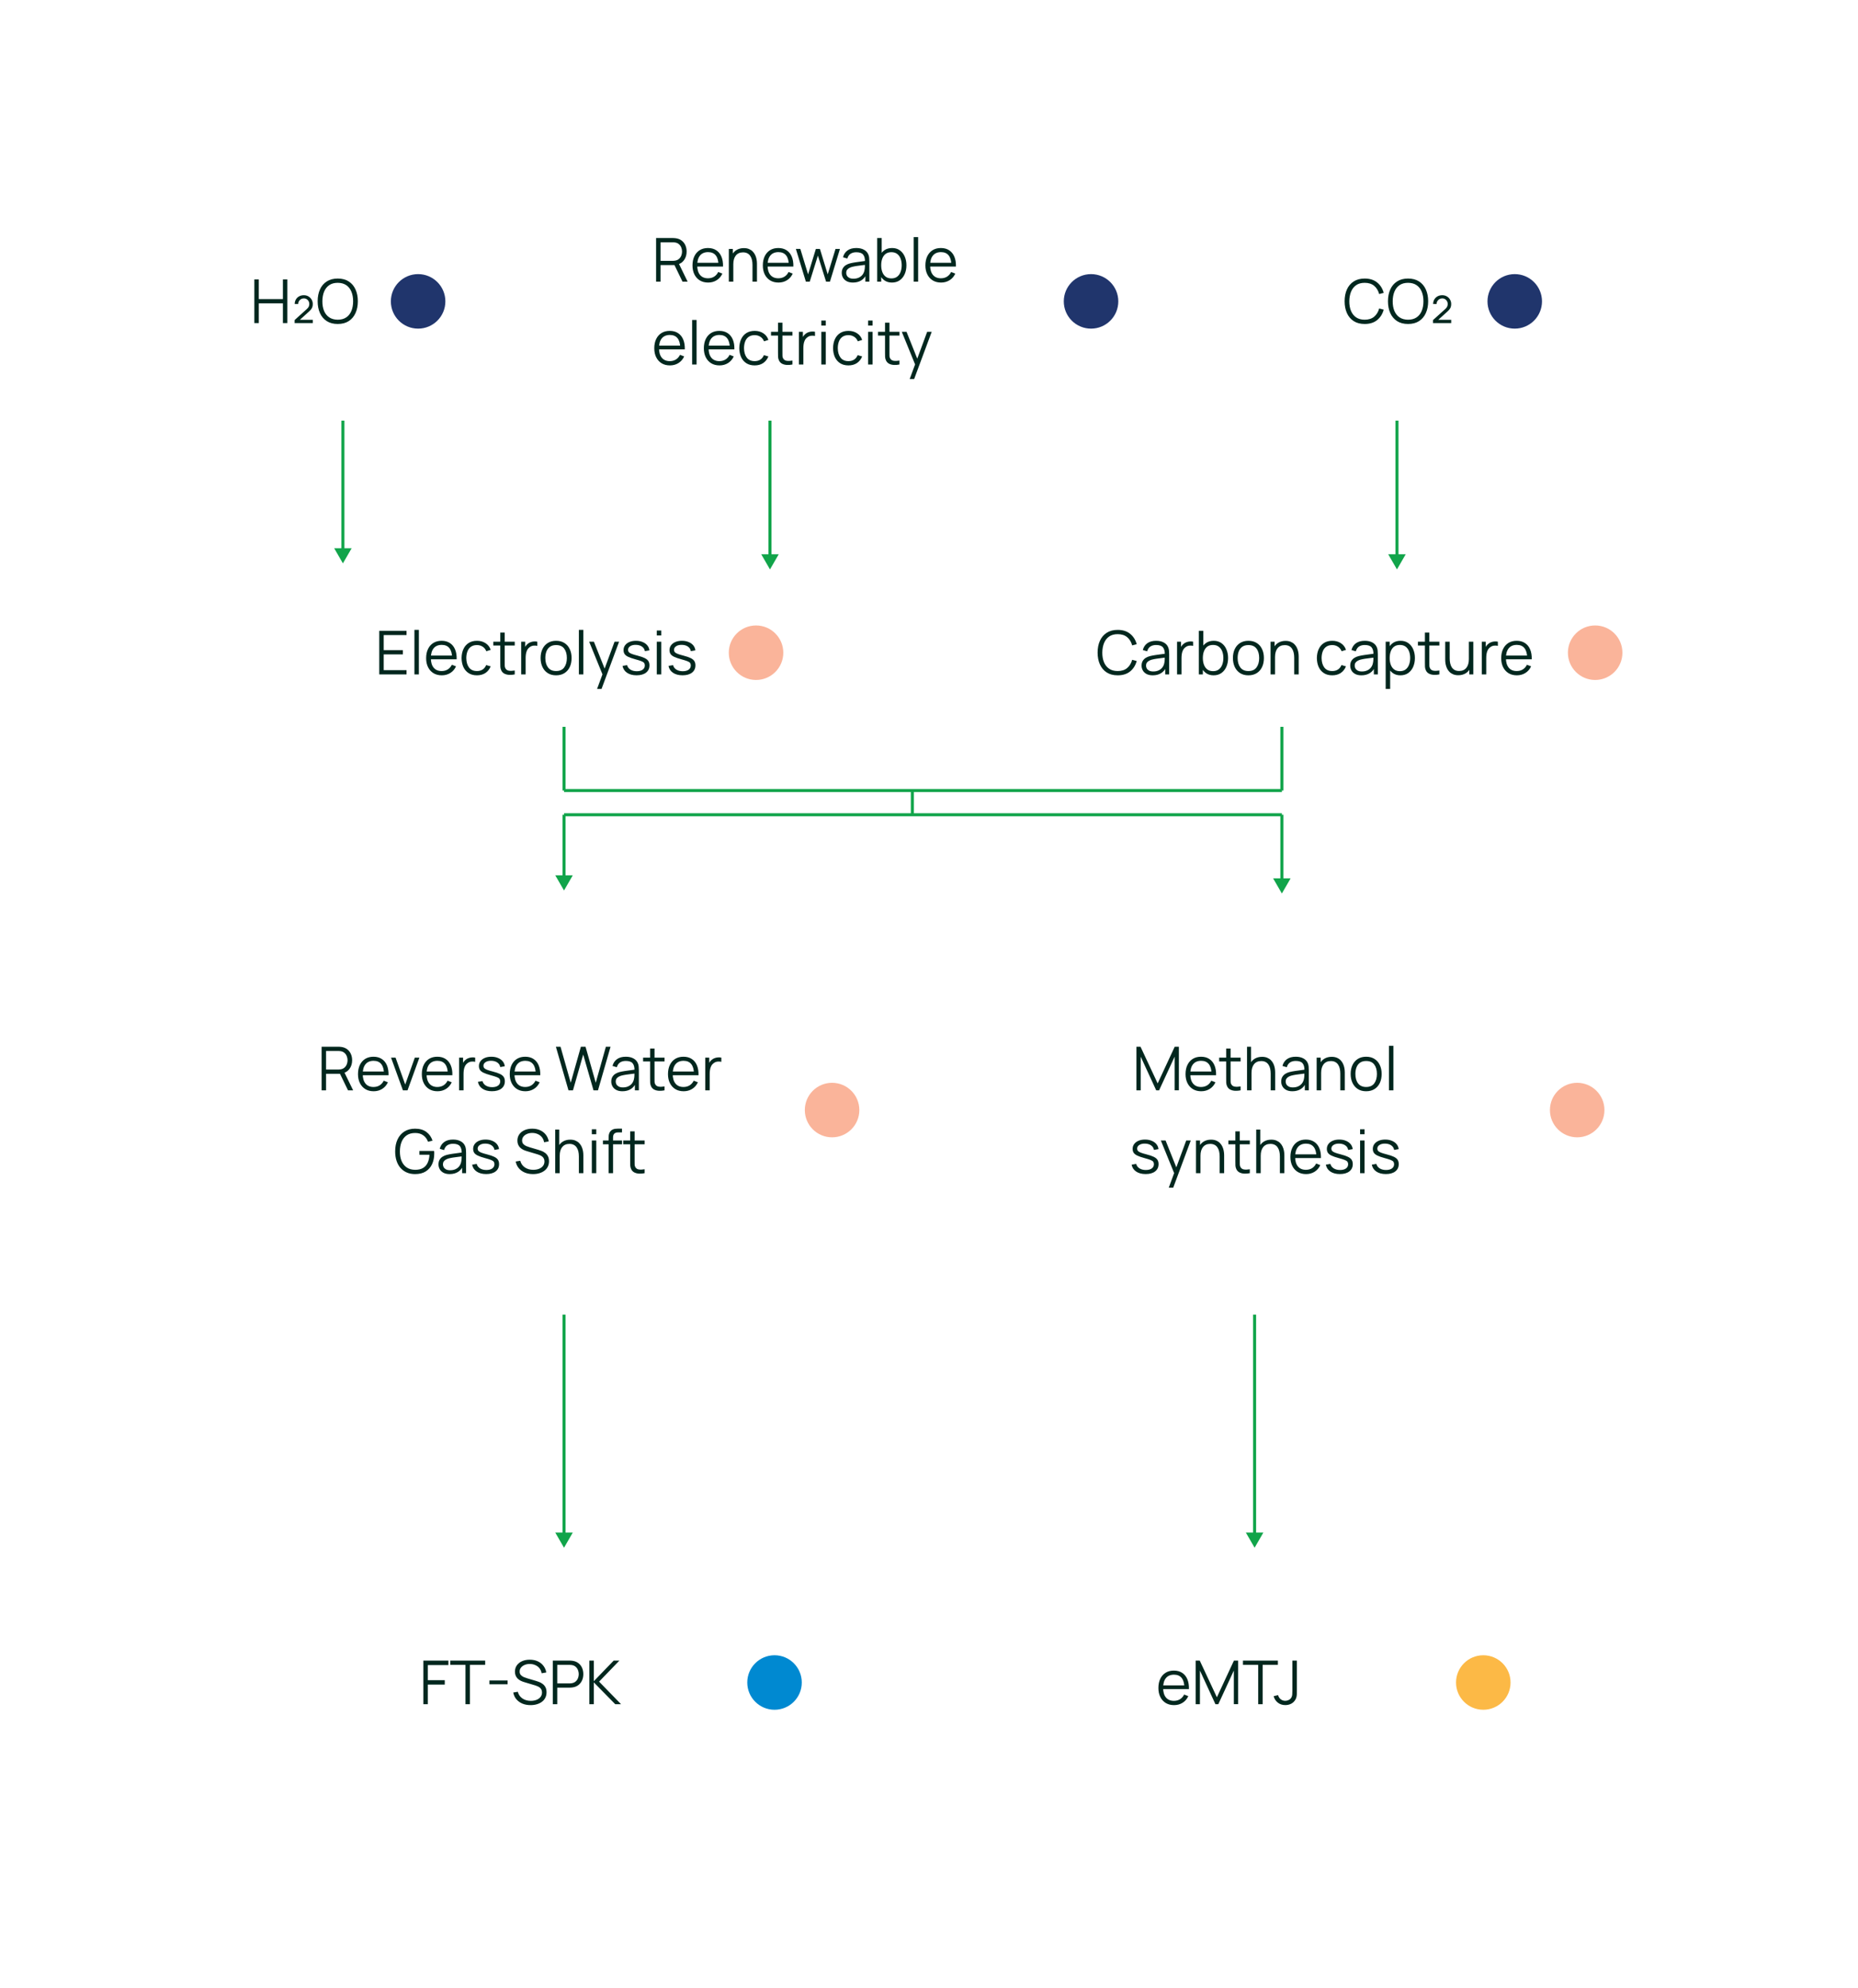 <svg width="471" height="504" viewBox="0 0 471 504" fill="none" xmlns="http://www.w3.org/2000/svg">
<path d="M142.978 392.359L145.195 388.519L140.762 388.519L142.978 392.359ZM142.978 330.165L142.594 330.165L142.594 388.903L142.978 388.903L143.362 388.903L143.362 330.165L142.978 330.165Z" fill="#11A44A"/>
<path d="M318.041 392.359L320.257 388.519L315.824 388.519L318.041 392.359ZM318.041 330.165L317.657 330.165L317.657 388.903L318.041 388.903L318.424 388.903L318.424 330.165L318.041 330.165Z" fill="#11A44A"/>
<path d="M86.927 142.817L89.143 138.978L84.71 138.978L86.927 142.817ZM86.927 139.362L87.311 139.362L87.311 80.623L86.927 80.623L86.543 80.623L86.543 139.362L86.927 139.362Z" fill="#11A44A"/>
<path d="M195.189 144.353L197.406 140.513L192.973 140.513L195.189 144.353ZM195.189 140.897L195.573 140.897L195.573 82.159L195.189 82.159L194.806 82.159L194.806 140.897L195.189 140.897Z" fill="#11A44A"/>
<path d="M354.128 144.353L356.345 140.513L351.912 140.513L354.128 144.353ZM354.128 140.897L354.512 140.897L354.512 82.159L354.128 82.159L353.745 82.159L353.745 140.897L354.128 140.897Z" fill="#11A44A"/>
<path d="M142.978 200.403L142.978 181.208" stroke="#11A44A" stroke-width="0.768"/>
<path d="M231.277 206.546L231.277 200.403" stroke="#11A44A" stroke-width="0.768"/>
<path d="M324.951 200.403L324.951 181.208" stroke="#11A44A" stroke-width="0.768"/>
<path d="M142.978 225.742L145.195 221.903L140.762 221.903L142.978 225.742ZM142.978 222.287L143.362 222.287L143.362 206.546L142.978 206.546L142.594 206.546L142.594 222.287L142.978 222.287Z" fill="#11A44A"/>
<path d="M142.978 206.546H324.952" stroke="#11A44A" stroke-width="0.768"/>
<path d="M142.978 200.403H324.952" stroke="#11A44A" stroke-width="0.768"/>
<path d="M324.951 226.509L327.168 222.67L322.735 222.67L324.951 226.509ZM324.951 223.054L325.335 223.054L325.335 206.546L324.951 206.546L324.567 206.546L324.567 223.054L324.951 223.054Z" fill="#11A44A"/>
<g filter="url(#filter0_d_570_15916)">
<rect x="47" y="143.584" width="199.634" height="37.623" rx="3.839" fill="white" shape-rendering="crispEdges"/>
<path d="M96.142 167.896V156.839H103.053V157.922H97.271V161.746H102.131V162.828H97.271V166.813H103.053V167.896H96.142ZM105.054 167.896V156.609H106.183V167.896H105.054ZM111.993 168.126C111.185 168.126 110.483 167.947 109.89 167.589C109.301 167.231 108.843 166.726 108.515 166.076C108.188 165.426 108.024 164.663 108.024 163.788C108.024 162.882 108.185 162.099 108.507 161.439C108.83 160.778 109.283 160.269 109.867 159.911C110.455 159.552 111.149 159.373 111.947 159.373C112.766 159.373 113.465 159.563 114.043 159.941C114.622 160.315 115.06 160.853 115.356 161.554C115.653 162.255 115.789 163.092 115.763 164.065H114.612V163.665C114.591 162.59 114.358 161.779 113.913 161.231C113.473 160.684 112.828 160.41 111.978 160.41C111.087 160.41 110.404 160.699 109.928 161.277C109.457 161.856 109.222 162.68 109.222 163.75C109.222 164.794 109.457 165.605 109.928 166.184C110.404 166.757 111.077 167.044 111.947 167.044C112.541 167.044 113.058 166.908 113.498 166.637C113.944 166.36 114.294 165.964 114.55 165.447L115.602 165.854C115.275 166.575 114.791 167.136 114.151 167.535C113.516 167.929 112.797 168.126 111.993 168.126ZM108.822 164.065V163.12H115.157V164.065H108.822ZM120.907 168.126C120.073 168.126 119.366 167.94 118.788 167.566C118.21 167.192 117.769 166.678 117.467 166.023C117.17 165.362 117.017 164.605 117.007 163.75C117.017 162.88 117.176 162.117 117.483 161.462C117.79 160.801 118.233 160.289 118.811 159.926C119.389 159.557 120.091 159.373 120.915 159.373C121.754 159.373 122.484 159.578 123.103 159.987C123.728 160.397 124.155 160.957 124.385 161.669L123.28 162.022C123.085 161.526 122.776 161.142 122.351 160.87C121.931 160.594 121.45 160.456 120.907 160.456C120.298 160.456 119.794 160.597 119.395 160.878C118.995 161.155 118.698 161.541 118.504 162.038C118.309 162.534 118.21 163.105 118.204 163.75C118.215 164.743 118.445 165.541 118.896 166.145C119.346 166.744 120.017 167.044 120.907 167.044C121.47 167.044 121.949 166.916 122.343 166.66C122.742 166.399 123.044 166.02 123.249 165.523L124.385 165.861C124.078 166.598 123.628 167.161 123.034 167.55C122.44 167.934 121.731 168.126 120.907 168.126ZM130.485 167.896C130.019 167.993 129.559 168.032 129.103 168.011C128.653 167.991 128.248 167.893 127.89 167.719C127.537 167.545 127.268 167.274 127.084 166.906C126.935 166.598 126.853 166.289 126.838 165.976C126.828 165.659 126.823 165.298 126.823 164.894V157.3H127.944V164.848C127.944 165.196 127.946 165.488 127.951 165.723C127.962 165.953 128.015 166.158 128.113 166.337C128.297 166.68 128.589 166.885 128.988 166.952C129.392 167.018 129.891 167.003 130.485 166.906V167.896ZM125.049 160.571V159.604H130.485V160.571H125.049ZM132.119 167.896V159.604H133.132V161.6L132.933 161.339C133.025 161.093 133.145 160.868 133.294 160.663C133.442 160.453 133.603 160.282 133.777 160.149C133.992 159.959 134.243 159.816 134.53 159.719C134.817 159.616 135.106 159.557 135.398 159.542C135.689 159.522 135.955 159.542 136.196 159.604V160.663C135.894 160.586 135.564 160.568 135.206 160.609C134.847 160.65 134.517 160.794 134.215 161.039C133.939 161.254 133.731 161.513 133.593 161.815C133.455 162.112 133.363 162.429 133.317 162.767C133.271 163.1 133.248 163.43 133.248 163.757V167.896H132.119ZM140.966 168.126C140.141 168.126 139.438 167.94 138.854 167.566C138.271 167.192 137.823 166.675 137.51 166.015C137.198 165.355 137.042 164.597 137.042 163.742C137.042 162.872 137.201 162.109 137.518 161.454C137.835 160.799 138.286 160.289 138.869 159.926C139.458 159.557 140.157 159.373 140.966 159.373C141.795 159.373 142.501 159.56 143.085 159.934C143.673 160.302 144.121 160.817 144.428 161.477C144.741 162.132 144.897 162.887 144.897 163.742C144.897 164.612 144.741 165.378 144.428 166.038C144.116 166.693 143.666 167.205 143.077 167.574C142.488 167.942 141.785 168.126 140.966 168.126ZM140.966 167.044C141.887 167.044 142.573 166.739 143.023 166.13C143.474 165.516 143.699 164.72 143.699 163.742C143.699 162.739 143.471 161.94 143.016 161.346C142.565 160.753 141.882 160.456 140.966 160.456C140.346 160.456 139.834 160.597 139.43 160.878C139.031 161.155 138.731 161.541 138.532 162.038C138.337 162.529 138.24 163.097 138.24 163.742C138.24 164.74 138.47 165.541 138.931 166.145C139.392 166.744 140.07 167.044 140.966 167.044ZM146.744 167.896V156.609H147.873V167.896H146.744ZM151.357 171.582L152.962 167.228L152.985 168.518L149.353 159.604H150.551L153.53 167.059H153.039L155.788 159.604H156.939L152.486 171.582H151.357ZM161.367 168.119C160.395 168.119 159.594 167.909 158.964 167.489C158.339 167.069 157.955 166.486 157.812 165.738L158.964 165.546C159.087 166.017 159.366 166.394 159.801 166.675C160.241 166.952 160.784 167.09 161.429 167.09C162.058 167.09 162.555 166.959 162.918 166.698C163.282 166.432 163.463 166.071 163.463 165.616C163.463 165.36 163.404 165.152 163.287 164.994C163.174 164.83 162.941 164.679 162.588 164.541C162.235 164.402 161.708 164.239 161.006 164.049C160.254 163.844 159.665 163.64 159.24 163.435C158.815 163.23 158.513 162.995 158.334 162.729C158.155 162.457 158.066 162.127 158.066 161.738C158.066 161.267 158.199 160.855 158.465 160.502C158.731 160.144 159.1 159.867 159.57 159.673C160.041 159.473 160.589 159.373 161.214 159.373C161.838 159.373 162.396 159.476 162.887 159.68C163.384 159.88 163.783 160.161 164.085 160.525C164.387 160.888 164.566 161.311 164.623 161.792L163.471 161.999C163.394 161.513 163.151 161.129 162.742 160.847C162.337 160.561 161.823 160.412 161.198 160.402C160.61 160.387 160.131 160.499 159.762 160.74C159.394 160.975 159.21 161.29 159.21 161.684C159.21 161.904 159.276 162.094 159.409 162.253C159.542 162.406 159.783 162.552 160.131 162.69C160.484 162.828 160.986 162.979 161.636 163.143C162.399 163.338 162.998 163.542 163.433 163.757C163.868 163.972 164.177 164.226 164.362 164.518C164.546 164.809 164.638 165.17 164.638 165.6C164.638 166.383 164.346 167 163.763 167.451C163.184 167.896 162.386 168.119 161.367 168.119ZM166.495 158.029V156.763H167.623V158.029H166.495ZM166.495 167.896V159.604H167.623V167.896H166.495ZM173.019 168.119C172.047 168.119 171.246 167.909 170.616 167.489C169.992 167.069 169.608 166.486 169.464 165.738L170.616 165.546C170.739 166.017 171.018 166.394 171.453 166.675C171.893 166.952 172.436 167.09 173.081 167.09C173.711 167.09 174.207 166.959 174.57 166.698C174.934 166.432 175.116 166.071 175.116 165.616C175.116 165.36 175.057 165.152 174.939 164.994C174.826 164.83 174.593 164.679 174.24 164.541C173.887 164.402 173.36 164.239 172.659 164.049C171.906 163.844 171.317 163.64 170.893 163.435C170.468 163.23 170.166 162.995 169.987 162.729C169.807 162.457 169.718 162.127 169.718 161.738C169.718 161.267 169.851 160.855 170.117 160.502C170.383 160.144 170.752 159.867 171.223 159.673C171.694 159.473 172.241 159.373 172.866 159.373C173.49 159.373 174.048 159.476 174.54 159.68C175.036 159.88 175.436 160.161 175.738 160.525C176.04 160.888 176.219 161.311 176.275 161.792L175.123 161.999C175.047 161.513 174.803 161.129 174.394 160.847C173.989 160.561 173.475 160.412 172.851 160.402C172.262 160.387 171.783 160.499 171.415 160.74C171.046 160.975 170.862 161.29 170.862 161.684C170.862 161.904 170.928 162.094 171.062 162.253C171.195 162.406 171.435 162.552 171.783 162.69C172.136 162.828 172.638 162.979 173.288 163.143C174.051 163.338 174.65 163.542 175.085 163.757C175.52 163.972 175.83 164.226 176.014 164.518C176.198 164.809 176.29 165.17 176.29 165.6C176.29 166.383 175.999 167 175.415 167.451C174.837 167.896 174.038 168.119 173.019 168.119Z" fill="#01271E"/>
<circle cx="191.656" cy="162.396" r="6.91" fill="#FAB49A"/>
</g>
<g filter="url(#filter1_d_570_15916)">
<rect x="265.061" y="143.584" width="158.939" height="37.623" rx="3.839" fill="white" shape-rendering="crispEdges"/>
<path d="M283.333 168.126C282.232 168.126 281.303 167.883 280.545 167.397C279.788 166.906 279.215 166.227 278.825 165.362C278.436 164.497 278.242 163.499 278.242 162.368C278.242 161.236 278.436 160.238 278.825 159.373C279.215 158.508 279.788 157.832 280.545 157.346C281.303 156.855 282.232 156.609 283.333 156.609C284.617 156.609 285.667 156.939 286.481 157.6C287.295 158.255 287.853 159.135 288.155 160.241L287.003 160.54C286.767 159.665 286.345 158.971 285.736 158.459C285.127 157.948 284.326 157.692 283.333 157.692C282.468 157.692 281.748 157.889 281.175 158.283C280.602 158.677 280.169 159.227 279.877 159.934C279.591 160.635 279.442 161.446 279.432 162.368C279.427 163.289 279.568 164.1 279.854 164.802C280.146 165.503 280.581 166.053 281.16 166.452C281.743 166.847 282.468 167.044 283.333 167.044C284.326 167.044 285.127 166.788 285.736 166.276C286.345 165.759 286.767 165.065 287.003 164.195L288.155 164.495C287.853 165.6 287.295 166.483 286.481 167.144C285.667 167.799 284.617 168.126 283.333 168.126ZM292.221 168.126C291.597 168.126 291.072 168.014 290.647 167.789C290.227 167.563 289.913 167.264 289.703 166.89C289.493 166.516 289.388 166.11 289.388 165.669C289.388 165.219 289.478 164.835 289.657 164.518C289.841 164.195 290.089 163.931 290.401 163.727C290.719 163.522 291.085 163.366 291.499 163.258C291.919 163.156 292.382 163.066 292.889 162.99C293.401 162.908 293.9 162.839 294.386 162.782C294.878 162.721 295.308 162.662 295.676 162.606L295.277 162.851C295.292 162.032 295.134 161.426 294.801 161.032C294.468 160.638 293.89 160.44 293.066 160.44C292.498 160.44 292.016 160.568 291.622 160.824C291.233 161.08 290.959 161.485 290.801 162.038L289.703 161.715C289.892 160.973 290.273 160.397 290.847 159.987C291.42 159.578 292.165 159.373 293.081 159.373C293.839 159.373 294.481 159.517 295.008 159.803C295.541 160.085 295.917 160.494 296.137 161.032C296.239 161.272 296.306 161.541 296.337 161.838C296.367 162.135 296.383 162.437 296.383 162.744V167.896H295.377V165.815L295.669 165.938C295.387 166.65 294.95 167.192 294.356 167.566C293.762 167.94 293.05 168.126 292.221 168.126ZM292.352 167.151C292.879 167.151 293.34 167.057 293.734 166.867C294.128 166.678 294.445 166.419 294.686 166.092C294.926 165.759 295.083 165.385 295.154 164.971C295.216 164.704 295.249 164.413 295.254 164.095C295.259 163.773 295.262 163.532 295.262 163.374L295.692 163.596C295.308 163.647 294.891 163.699 294.44 163.75C293.995 163.801 293.555 163.86 293.12 163.926C292.69 163.993 292.301 164.072 291.952 164.164C291.717 164.231 291.489 164.326 291.269 164.448C291.049 164.566 290.867 164.725 290.724 164.925C290.586 165.124 290.517 165.372 290.517 165.669C290.517 165.91 290.576 166.143 290.693 166.368C290.816 166.593 291.011 166.78 291.277 166.929C291.548 167.077 291.906 167.151 292.352 167.151ZM298.382 167.896V159.604H299.395V161.6L299.196 161.339C299.288 161.093 299.408 160.868 299.556 160.663C299.705 160.453 299.866 160.282 300.04 160.149C300.255 159.959 300.506 159.816 300.793 159.719C301.079 159.616 301.368 159.557 301.66 159.542C301.952 159.522 302.218 159.542 302.459 159.604V160.663C302.157 160.586 301.827 160.568 301.468 160.609C301.11 160.65 300.78 160.794 300.478 161.039C300.201 161.254 299.994 161.513 299.856 161.815C299.718 162.112 299.626 162.429 299.579 162.767C299.533 163.1 299.51 163.43 299.51 163.757V167.896H298.382ZM307.639 168.126C306.877 168.126 306.232 167.934 305.704 167.55C305.177 167.161 304.778 166.637 304.507 165.976C304.235 165.311 304.1 164.566 304.1 163.742C304.1 162.903 304.235 162.155 304.507 161.5C304.783 160.84 305.187 160.32 305.72 159.941C306.252 159.563 306.907 159.373 307.685 159.373C308.443 159.373 309.093 159.565 309.636 159.949C310.178 160.333 310.593 160.855 310.879 161.515C311.171 162.176 311.317 162.918 311.317 163.742C311.317 164.571 311.171 165.316 310.879 165.976C310.588 166.637 310.168 167.161 309.62 167.55C309.073 167.934 308.412 168.126 307.639 168.126ZM303.908 167.896V156.839H305.044V161.654H304.921V167.896H303.908ZM307.524 167.074C308.103 167.074 308.584 166.929 308.968 166.637C309.352 166.345 309.638 165.948 309.828 165.447C310.022 164.94 310.119 164.372 310.119 163.742C310.119 163.118 310.025 162.555 309.835 162.053C309.646 161.551 309.357 161.155 308.968 160.863C308.584 160.571 308.095 160.425 307.501 160.425C306.923 160.425 306.441 160.566 306.058 160.847C305.679 161.129 305.395 161.521 305.205 162.022C305.016 162.519 304.921 163.092 304.921 163.742C304.921 164.382 305.016 164.955 305.205 165.462C305.395 165.964 305.681 166.358 306.065 166.644C306.449 166.931 306.935 167.074 307.524 167.074ZM316.466 168.126C315.642 168.126 314.938 167.94 314.355 167.566C313.771 167.192 313.323 166.675 313.011 166.015C312.699 165.355 312.543 164.597 312.543 163.742C312.543 162.872 312.701 162.109 313.019 161.454C313.336 160.799 313.786 160.289 314.37 159.926C314.959 159.557 315.657 159.373 316.466 159.373C317.295 159.373 318.002 159.56 318.585 159.934C319.174 160.302 319.622 160.817 319.929 161.477C320.241 162.132 320.397 162.887 320.397 163.742C320.397 164.612 320.241 165.378 319.929 166.038C319.617 166.693 319.166 167.205 318.578 167.574C317.989 167.942 317.285 168.126 316.466 168.126ZM316.466 167.044C317.388 167.044 318.073 166.739 318.524 166.13C318.974 165.516 319.2 164.72 319.2 163.742C319.2 162.739 318.972 161.94 318.516 161.346C318.066 160.753 317.382 160.456 316.466 160.456C315.847 160.456 315.335 160.597 314.93 160.878C314.531 161.155 314.232 161.541 314.032 162.038C313.838 162.529 313.74 163.097 313.74 163.742C313.74 164.74 313.971 165.541 314.431 166.145C314.892 166.744 315.57 167.044 316.466 167.044ZM328.08 167.896V163.665C328.08 163.205 328.037 162.782 327.95 162.398C327.863 162.009 327.722 161.672 327.527 161.385C327.338 161.093 327.09 160.868 326.783 160.709C326.481 160.551 326.112 160.471 325.677 160.471C325.278 160.471 324.924 160.54 324.617 160.678C324.315 160.817 324.059 161.016 323.849 161.277C323.645 161.533 323.489 161.846 323.381 162.214C323.274 162.583 323.22 163.002 323.22 163.473L322.421 163.297C322.421 162.447 322.57 161.733 322.867 161.155C323.164 160.576 323.573 160.138 324.095 159.842C324.617 159.545 325.216 159.396 325.892 159.396C326.388 159.396 326.821 159.473 327.189 159.627C327.563 159.78 327.878 159.987 328.134 160.248C328.395 160.51 328.605 160.809 328.763 161.147C328.922 161.48 329.037 161.835 329.109 162.214C329.181 162.588 329.217 162.961 329.217 163.335V167.896H328.08ZM322.083 167.896V159.604H323.105V161.646H323.22V167.896H322.083ZM337.723 168.126C336.889 168.126 336.182 167.94 335.604 167.566C335.026 167.192 334.585 166.678 334.283 166.023C333.986 165.362 333.833 164.605 333.823 163.75C333.833 162.88 333.992 162.117 334.299 161.462C334.606 160.801 335.049 160.289 335.627 159.926C336.205 159.557 336.907 159.373 337.731 159.373C338.57 159.373 339.3 159.578 339.919 159.987C340.544 160.397 340.971 160.957 341.201 161.669L340.096 162.022C339.901 161.526 339.591 161.142 339.167 160.87C338.747 160.594 338.266 160.456 337.723 160.456C337.114 160.456 336.61 160.597 336.211 160.878C335.811 161.155 335.514 161.541 335.32 162.038C335.125 162.534 335.026 163.105 335.02 163.75C335.031 164.743 335.261 165.541 335.711 166.145C336.162 166.744 336.832 167.044 337.723 167.044C338.286 167.044 338.765 166.916 339.159 166.66C339.558 166.399 339.86 166.02 340.065 165.523L341.201 165.861C340.894 166.598 340.444 167.161 339.85 167.55C339.256 167.934 338.547 168.126 337.723 168.126ZM345.114 168.126C344.489 168.126 343.965 168.014 343.54 167.789C343.12 167.563 342.805 167.264 342.595 166.89C342.386 166.516 342.281 166.11 342.281 165.669C342.281 165.219 342.37 164.835 342.549 164.518C342.734 164.195 342.982 163.931 343.294 163.727C343.612 163.522 343.978 163.366 344.392 163.258C344.812 163.156 345.275 163.066 345.782 162.99C346.294 162.908 346.793 162.839 347.279 162.782C347.771 162.721 348.201 162.662 348.569 162.606L348.17 162.851C348.185 162.032 348.026 161.426 347.694 161.032C347.361 160.638 346.783 160.44 345.958 160.44C345.39 160.44 344.909 160.568 344.515 160.824C344.126 161.08 343.852 161.485 343.693 162.038L342.595 161.715C342.785 160.973 343.166 160.397 343.739 159.987C344.313 159.578 345.058 159.373 345.974 159.373C346.731 159.373 347.374 159.517 347.901 159.803C348.433 160.085 348.81 160.494 349.03 161.032C349.132 161.272 349.199 161.541 349.229 161.838C349.26 162.135 349.275 162.437 349.275 162.744V167.896H348.27V165.815L348.561 165.938C348.28 166.65 347.842 167.192 347.248 167.566C346.655 167.94 345.943 168.126 345.114 168.126ZM345.244 167.151C345.772 167.151 346.232 167.057 346.626 166.867C347.021 166.678 347.338 166.419 347.579 166.092C347.819 165.759 347.975 165.385 348.047 164.971C348.108 164.704 348.142 164.413 348.147 164.095C348.152 163.773 348.154 163.532 348.154 163.374L348.584 163.596C348.201 163.647 347.783 163.699 347.333 163.75C346.888 163.801 346.447 163.86 346.012 163.926C345.582 163.993 345.193 164.072 344.845 164.164C344.61 164.231 344.382 164.326 344.162 164.448C343.942 164.566 343.76 164.725 343.617 164.925C343.478 165.124 343.409 165.372 343.409 165.669C343.409 165.91 343.468 166.143 343.586 166.368C343.709 166.593 343.903 166.78 344.169 166.929C344.441 167.077 344.799 167.151 345.244 167.151ZM354.998 168.126C354.236 168.126 353.591 167.934 353.063 167.55C352.536 167.161 352.137 166.637 351.866 165.976C351.594 165.311 351.459 164.566 351.459 163.742C351.459 162.903 351.594 162.155 351.866 161.5C352.142 160.84 352.546 160.32 353.079 159.941C353.611 159.563 354.266 159.373 355.044 159.373C355.802 159.373 356.452 159.565 356.995 159.949C357.537 160.333 357.952 160.855 358.238 161.515C358.53 162.176 358.676 162.918 358.676 163.742C358.676 164.571 358.53 165.316 358.238 165.976C357.947 166.637 357.527 167.161 356.979 167.55C356.432 167.934 355.771 168.126 354.998 168.126ZM351.267 171.582V159.604H352.28V165.846H352.403V171.582H351.267ZM354.883 167.074C355.462 167.074 355.943 166.929 356.327 166.637C356.711 166.345 356.997 165.948 357.187 165.447C357.381 164.94 357.478 164.372 357.478 163.742C357.478 163.118 357.384 162.555 357.194 162.053C357.005 161.551 356.716 161.155 356.327 160.863C355.943 160.571 355.454 160.425 354.86 160.425C354.282 160.425 353.8 160.566 353.417 160.847C353.038 161.129 352.754 161.521 352.564 162.022C352.375 162.519 352.28 163.092 352.28 163.742C352.28 164.382 352.375 164.955 352.564 165.462C352.754 165.964 353.04 166.358 353.424 166.644C353.808 166.931 354.294 167.074 354.883 167.074ZM364.877 167.896C364.411 167.993 363.95 168.032 363.495 168.011C363.044 167.991 362.64 167.893 362.282 167.719C361.929 167.545 361.66 167.274 361.476 166.906C361.327 166.598 361.245 166.289 361.23 165.976C361.22 165.659 361.214 165.298 361.214 164.894V157.3H362.336V164.848C362.336 165.196 362.338 165.488 362.343 165.723C362.353 165.953 362.407 166.158 362.504 166.337C362.689 166.68 362.98 166.885 363.38 166.952C363.784 167.018 364.283 167.003 364.877 166.906V167.896ZM359.441 160.571V159.604H364.877V160.571H359.441ZM369.682 168.103C369.185 168.103 368.75 168.027 368.377 167.873C368.008 167.719 367.693 167.512 367.432 167.251C367.176 166.99 366.969 166.693 366.81 166.36C366.652 166.023 366.536 165.667 366.465 165.293C366.393 164.914 366.357 164.538 366.357 164.164V159.604H367.494V163.834C367.494 164.29 367.537 164.712 367.624 165.101C367.711 165.49 367.849 165.831 368.039 166.122C368.233 166.409 368.482 166.632 368.784 166.79C369.091 166.949 369.462 167.028 369.897 167.028C370.296 167.028 370.647 166.959 370.949 166.821C371.256 166.683 371.512 166.486 371.717 166.23C371.926 165.969 372.085 165.654 372.193 165.285C372.3 164.912 372.354 164.492 372.354 164.026L373.152 164.203C373.152 165.052 373.004 165.767 372.707 166.345C372.41 166.923 372.001 167.361 371.479 167.658C370.956 167.955 370.358 168.103 369.682 168.103ZM372.469 167.896V165.854H372.354V159.604H373.483V167.896H372.469ZM375.629 167.896V159.604H376.642V161.6L376.443 161.339C376.535 161.093 376.655 160.868 376.803 160.663C376.952 160.453 377.113 160.282 377.287 160.149C377.502 159.959 377.753 159.816 378.04 159.719C378.326 159.616 378.615 159.557 378.907 159.542C379.199 159.522 379.465 159.542 379.706 159.604V160.663C379.404 160.586 379.074 160.568 378.715 160.609C378.357 160.65 378.027 160.794 377.725 161.039C377.448 161.254 377.241 161.513 377.103 161.815C376.965 162.112 376.873 162.429 376.826 162.767C376.78 163.1 376.757 163.43 376.757 163.757V167.896H375.629ZM384.521 168.126C383.713 168.126 383.011 167.947 382.418 167.589C381.829 167.231 381.371 166.726 381.043 166.076C380.716 165.426 380.552 164.663 380.552 163.788C380.552 162.882 380.713 162.099 381.035 161.439C381.358 160.778 381.811 160.269 382.394 159.911C382.983 159.552 383.677 159.373 384.475 159.373C385.294 159.373 385.993 159.563 386.571 159.941C387.15 160.315 387.588 160.853 387.884 161.554C388.181 162.255 388.317 163.092 388.291 164.065H387.14V163.665C387.119 162.59 386.886 161.779 386.441 161.231C386.001 160.684 385.356 160.41 384.506 160.41C383.615 160.41 382.932 160.699 382.456 161.277C381.985 161.856 381.75 162.68 381.75 163.75C381.75 164.794 381.985 165.605 382.456 166.184C382.932 166.757 383.605 167.044 384.475 167.044C385.069 167.044 385.586 166.908 386.026 166.637C386.472 166.36 386.822 165.964 387.078 165.447L388.13 165.854C387.803 166.575 387.319 167.136 386.679 167.535C386.044 167.929 385.325 168.126 384.521 168.126ZM381.35 164.065V163.12H387.685V164.065H381.35Z" fill="#01271E"/>
<circle cx="404.37" cy="162.396" r="6.91" fill="#FAB49A"/>
</g>
<g filter="url(#filter2_d_570_15916)">
<rect x="63.124" y="392.359" width="158.939" height="62.194" rx="3.839" fill="white" shape-rendering="crispEdges"/>
<path d="M107.32 428.956V417.899H113.67V419.028H108.449V422.867H112.748V423.988H108.449V428.956H107.32ZM117.999 428.956V418.982H114.137V417.899H122.99V418.982H119.127V428.956H117.999ZM124.067 423.911V422.944H128.674V423.911H124.067ZM134.509 429.186C133.736 429.186 133.039 429.058 132.42 428.802C131.806 428.541 131.296 428.172 130.892 427.696C130.493 427.22 130.232 426.655 130.109 425.999L131.261 425.807C131.445 426.524 131.834 427.087 132.428 427.497C133.021 427.901 133.73 428.103 134.555 428.103C135.097 428.103 135.583 428.019 136.013 427.85C136.443 427.676 136.781 427.43 137.027 427.113C137.273 426.795 137.396 426.419 137.396 425.984C137.396 425.697 137.344 425.454 137.242 425.255C137.14 425.05 137.004 424.881 136.835 424.748C136.666 424.615 136.482 424.505 136.282 424.418C136.083 424.326 135.888 424.251 135.699 424.195L132.896 423.358C132.558 423.261 132.246 423.138 131.959 422.99C131.673 422.836 131.422 422.654 131.207 422.444C130.997 422.229 130.833 421.979 130.715 421.692C130.598 421.405 130.539 421.078 130.539 420.709C130.539 420.085 130.703 419.545 131.03 419.089C131.358 418.633 131.806 418.283 132.374 418.037C132.942 417.791 133.59 417.671 134.317 417.676C135.054 417.676 135.711 417.807 136.29 418.068C136.873 418.329 137.355 418.703 137.733 419.189C138.112 419.67 138.363 420.241 138.486 420.901L137.303 421.116C137.227 420.635 137.05 420.218 136.774 419.865C136.497 419.511 136.144 419.24 135.714 419.051C135.289 418.856 134.821 418.756 134.309 418.751C133.812 418.751 133.37 418.836 132.981 419.005C132.597 419.168 132.292 419.394 132.067 419.68C131.842 419.967 131.729 420.295 131.729 420.663C131.729 421.037 131.831 421.336 132.036 421.561C132.246 421.787 132.502 421.963 132.804 422.091C133.111 422.219 133.408 422.324 133.695 422.406L135.86 423.043C136.085 423.105 136.349 423.194 136.651 423.312C136.958 423.425 137.255 423.588 137.541 423.803C137.833 424.013 138.074 424.29 138.263 424.633C138.453 424.976 138.547 425.411 138.547 425.938C138.547 426.45 138.445 426.908 138.24 427.312C138.04 427.717 137.756 428.057 137.388 428.334C137.024 428.61 136.597 428.82 136.106 428.963C135.619 429.112 135.087 429.186 134.509 429.186ZM140.132 428.956V417.899H144.401C144.509 417.899 144.629 417.904 144.762 417.914C144.9 417.919 145.039 417.935 145.177 417.96C145.755 418.047 146.244 418.25 146.643 418.567C147.048 418.879 147.352 419.273 147.557 419.749C147.767 420.225 147.872 420.753 147.872 421.331C147.872 421.904 147.767 422.429 147.557 422.905C147.347 423.381 147.04 423.778 146.636 424.095C146.236 424.408 145.75 424.607 145.177 424.694C145.039 424.715 144.9 424.73 144.762 424.74C144.629 424.75 144.509 424.756 144.401 424.756H141.261V428.956H140.132ZM141.261 423.681H144.371C144.463 423.681 144.57 423.676 144.693 423.665C144.816 423.655 144.936 423.637 145.054 423.612C145.433 423.53 145.742 423.374 145.983 423.143C146.229 422.913 146.41 422.639 146.528 422.322C146.651 422.004 146.712 421.674 146.712 421.331C146.712 420.988 146.651 420.658 146.528 420.341C146.41 420.018 146.229 419.742 145.983 419.511C145.742 419.281 145.433 419.125 145.054 419.043C144.936 419.017 144.816 419.002 144.693 418.997C144.57 418.987 144.463 418.982 144.371 418.982H141.261V423.681ZM149.4 428.956V417.899H150.529V423.12L155.573 417.899H157.017L151.865 423.235L157.439 428.956H155.965L150.529 423.427V428.956H149.4Z" fill="#01271E"/>
<circle cx="196.341" cy="423.455" r="6.91" fill="#0089D1"/>
</g>
<g filter="url(#filter3_d_570_15916)">
<rect x="252.008" y="392.359" width="140.511" height="62.194" rx="3.839" fill="white" shape-rendering="crispEdges"/>
<path d="M297.623 429.186C296.814 429.186 296.112 429.007 295.519 428.648C294.93 428.29 294.472 427.786 294.144 427.136C293.817 426.486 293.653 425.723 293.653 424.848C293.653 423.942 293.814 423.159 294.137 422.498C294.459 421.838 294.912 421.329 295.496 420.97C296.084 420.612 296.778 420.433 297.576 420.433C298.395 420.433 299.094 420.622 299.673 421.001C300.251 421.375 300.689 421.912 300.986 422.613C301.282 423.315 301.418 424.152 301.393 425.124H300.241V424.725C300.22 423.65 299.987 422.839 299.542 422.291C299.102 421.743 298.457 421.469 297.607 421.469C296.717 421.469 296.033 421.759 295.557 422.337C295.086 422.915 294.851 423.74 294.851 424.809C294.851 425.854 295.086 426.665 295.557 427.243C296.033 427.817 296.706 428.103 297.576 428.103C298.17 428.103 298.687 427.968 299.127 427.696C299.573 427.42 299.923 427.023 300.179 426.506L301.231 426.913C300.904 427.635 300.42 428.195 299.78 428.595C299.145 428.989 298.426 429.186 297.623 429.186ZM294.451 425.124V424.18H300.786V425.124H294.451ZM303.096 428.956V417.899H304.133L308.479 427.197L312.802 417.899H313.854V428.948H312.779V420.417L308.84 428.956H308.11L304.179 420.417V428.956H303.096ZM318.949 428.956V418.982H315.087V417.899H323.94V418.982H320.078V428.956H318.949ZM325.83 429.178C325.093 429.178 324.461 428.973 323.934 428.564C323.407 428.154 323.051 427.607 322.867 426.921L323.995 426.652C324.088 427.056 324.3 427.399 324.633 427.681C324.971 427.957 325.367 428.096 325.823 428.096C326.109 428.096 326.399 428.027 326.69 427.888C326.987 427.75 327.22 427.522 327.389 427.205C327.502 426.985 327.566 426.747 327.581 426.491C327.602 426.23 327.612 425.918 327.612 425.554V417.899H328.748V425.554C328.748 425.861 328.746 426.14 328.741 426.391C328.735 426.637 328.707 426.875 328.656 427.105C328.61 427.33 328.52 427.558 328.387 427.788C328.121 428.254 327.763 428.602 327.312 428.833C326.867 429.063 326.373 429.178 325.83 429.178Z" fill="#01271E"/>
<circle cx="376.011" cy="423.455" r="6.91" fill="#FCB946"/>
</g>
<g filter="url(#filter4_d_570_15916)">
<rect x="47.458" y="43" width="81.389" height="60.658" rx="3.839" fill="white" shape-rendering="crispEdges"/>
<path d="M64.478 78.829V67.772H65.606V72.756H71.718V67.772H72.839V78.829H71.718V73.838H65.606V78.829H64.478ZM74.683 78.829L74.691 78.061L77.762 75.289C78.018 75.059 78.19 74.842 78.277 74.637C78.364 74.427 78.407 74.217 78.407 74.007C78.407 73.603 78.274 73.262 78.008 72.986C77.747 72.71 77.417 72.571 77.017 72.571C76.741 72.571 76.495 72.638 76.28 72.771C76.065 72.904 75.894 73.078 75.766 73.293C75.643 73.508 75.587 73.741 75.597 73.992H74.714C74.714 73.557 74.814 73.173 75.013 72.84C75.213 72.502 75.487 72.239 75.835 72.049C76.183 71.86 76.58 71.765 77.025 71.765C77.455 71.765 77.839 71.865 78.177 72.065C78.52 72.259 78.791 72.528 78.991 72.871C79.19 73.209 79.29 73.59 79.29 74.015C79.29 74.317 79.249 74.578 79.167 74.798C79.091 75.013 78.973 75.215 78.814 75.405C78.66 75.589 78.466 75.786 78.231 75.996L75.558 78.415L75.397 78.007H79.29V78.829H74.683ZM85.615 79.059C84.515 79.059 83.586 78.816 82.828 78.33C82.07 77.839 81.497 77.16 81.108 76.295C80.719 75.43 80.525 74.432 80.525 73.301C80.525 72.169 80.719 71.171 81.108 70.306C81.497 69.441 82.07 68.766 82.828 68.279C83.586 67.788 84.515 67.542 85.615 67.542C86.721 67.542 87.65 67.788 88.403 68.279C89.16 68.766 89.733 69.441 90.122 70.306C90.517 71.171 90.714 72.169 90.714 73.301C90.714 74.432 90.517 75.43 90.122 76.295C89.733 77.16 89.16 77.839 88.403 78.33C87.65 78.816 86.721 79.059 85.615 79.059ZM85.615 77.977C86.48 77.977 87.202 77.78 87.781 77.386C88.359 76.991 88.791 76.444 89.078 75.743C89.37 75.036 89.516 74.222 89.516 73.301C89.516 72.379 89.37 71.568 89.078 70.867C88.791 70.165 88.359 69.618 87.781 69.224C87.202 68.829 86.48 68.63 85.615 68.625C84.75 68.625 84.031 68.822 83.458 69.216C82.884 69.61 82.452 70.16 82.16 70.867C81.873 71.568 81.728 72.379 81.722 73.301C81.717 74.222 81.858 75.034 82.145 75.735C82.436 76.431 82.872 76.979 83.45 77.378C84.028 77.772 84.75 77.972 85.615 77.977Z" fill="#01271E"/>
<circle cx="105.991" cy="73.329" r="6.91" fill="#20356C"/>
</g>
<g filter="url(#filter5_d_570_15916)">
<rect x="146.816" y="43" width="155.1" height="60.658" rx="3.839" fill="white" shape-rendering="crispEdges"/>
<path d="M166.319 68.329V57.273H170.588C170.696 57.273 170.816 57.278 170.949 57.288C171.087 57.293 171.225 57.308 171.364 57.334C171.942 57.421 172.431 57.623 172.83 57.941C173.235 58.253 173.539 58.647 173.744 59.123C173.954 59.599 174.059 60.126 174.059 60.705C174.059 61.539 173.839 62.263 173.398 62.878C172.958 63.492 172.329 63.878 171.51 64.037L171.118 64.129H167.448V68.329H166.319ZM173.014 68.329L170.834 63.83L171.917 63.415L174.312 68.329H173.014ZM167.448 63.054H170.557C170.65 63.054 170.757 63.049 170.88 63.039C171.003 63.029 171.123 63.011 171.241 62.985C171.62 62.903 171.929 62.747 172.17 62.517C172.416 62.286 172.597 62.013 172.715 61.695C172.838 61.378 172.899 61.048 172.899 60.705C172.899 60.362 172.838 60.032 172.715 59.714C172.597 59.392 172.416 59.115 172.17 58.885C171.929 58.655 171.62 58.498 171.241 58.416C171.123 58.391 171.003 58.376 170.88 58.37C170.757 58.36 170.65 58.355 170.557 58.355H167.448V63.054ZM179.516 68.559C178.707 68.559 178.006 68.38 177.412 68.022C176.823 67.664 176.365 67.159 176.038 66.509C175.71 65.859 175.546 65.097 175.546 64.221C175.546 63.315 175.707 62.532 176.03 61.872C176.352 61.211 176.805 60.702 177.389 60.344C177.978 59.985 178.671 59.806 179.47 59.806C180.289 59.806 180.987 59.996 181.566 60.374C182.144 60.748 182.582 61.286 182.879 61.987C183.176 62.688 183.311 63.525 183.286 64.498H182.134V64.098C182.114 63.023 181.881 62.212 181.435 61.664C180.995 61.117 180.35 60.843 179.5 60.843C178.61 60.843 177.926 61.132 177.45 61.711C176.979 62.289 176.744 63.113 176.744 64.183C176.744 65.227 176.979 66.038 177.45 66.617C177.926 67.19 178.6 67.477 179.47 67.477C180.063 67.477 180.58 67.341 181.021 67.07C181.466 66.793 181.817 66.397 182.073 65.88L183.125 66.287C182.797 67.008 182.313 67.569 181.673 67.968C181.039 68.362 180.319 68.559 179.516 68.559ZM176.345 64.498V63.553H182.679V64.498H176.345ZM190.754 68.329V64.098C190.754 63.638 190.71 63.215 190.623 62.831C190.536 62.443 190.395 62.105 190.201 61.818C190.012 61.526 189.763 61.301 189.456 61.142C189.154 60.984 188.786 60.904 188.351 60.904C187.951 60.904 187.598 60.973 187.291 61.112C186.989 61.25 186.733 61.449 186.523 61.711C186.318 61.966 186.162 62.279 186.055 62.647C185.947 63.016 185.893 63.435 185.893 63.907L185.095 63.73C185.095 62.88 185.243 62.166 185.54 61.588C185.837 61.009 186.247 60.572 186.769 60.275C187.291 59.978 187.89 59.829 188.566 59.829C189.062 59.829 189.495 59.906 189.863 60.06C190.237 60.213 190.552 60.42 190.808 60.682C191.069 60.943 191.278 61.242 191.437 61.58C191.596 61.913 191.711 62.268 191.783 62.647C191.854 63.021 191.89 63.395 191.89 63.768V68.329H190.754ZM184.757 68.329V60.037H185.778V62.079H185.893V68.329H184.757ZM197.347 68.559C196.538 68.559 195.837 68.38 195.243 68.022C194.654 67.664 194.196 67.159 193.868 66.509C193.541 65.859 193.377 65.097 193.377 64.221C193.377 63.315 193.538 62.532 193.861 61.872C194.183 61.211 194.636 60.702 195.22 60.344C195.808 59.985 196.502 59.806 197.301 59.806C198.12 59.806 198.818 59.996 199.397 60.374C199.975 60.748 200.413 61.286 200.71 61.987C201.007 62.688 201.142 63.525 201.117 64.498H199.965V64.098C199.944 63.023 199.712 62.212 199.266 61.664C198.826 61.117 198.181 60.843 197.331 60.843C196.441 60.843 195.757 61.132 195.281 61.711C194.81 62.289 194.575 63.113 194.575 64.183C194.575 65.227 194.81 66.038 195.281 66.617C195.757 67.19 196.43 67.477 197.301 67.477C197.894 67.477 198.411 67.341 198.852 67.07C199.297 66.793 199.648 66.397 199.903 65.88L200.955 66.287C200.628 67.008 200.144 67.569 199.504 67.968C198.869 68.362 198.15 68.559 197.347 68.559ZM194.176 64.498V63.553H200.51V64.498H194.176ZM204.287 68.329L201.753 60.029L202.882 60.037L204.847 66.479L206.82 60.037H207.849L209.823 66.479L211.804 60.037H212.925L210.391 68.329H209.408L207.335 61.726L205.269 68.329H204.287ZM216.216 68.559C215.591 68.559 215.066 68.447 214.642 68.222C214.222 67.996 213.907 67.697 213.697 67.323C213.487 66.95 213.382 66.543 213.382 66.102C213.382 65.652 213.472 65.268 213.651 64.951C213.835 64.628 214.084 64.365 214.396 64.16C214.713 63.955 215.079 63.799 215.494 63.691C215.914 63.589 216.377 63.499 216.884 63.423C217.395 63.341 217.895 63.272 218.381 63.215C218.872 63.154 219.302 63.095 219.671 63.039L219.272 63.285C219.287 62.465 219.128 61.859 218.795 61.465C218.463 61.071 217.884 60.874 217.06 60.874C216.492 60.874 216.011 61.002 215.617 61.258C215.228 61.513 214.954 61.918 214.795 62.471L213.697 62.148C213.887 61.406 214.268 60.83 214.841 60.42C215.414 60.011 216.159 59.806 217.076 59.806C217.833 59.806 218.476 59.95 219.003 60.236C219.535 60.518 219.911 60.927 220.131 61.465C220.234 61.705 220.3 61.974 220.331 62.271C220.362 62.568 220.377 62.87 220.377 63.177V68.329H219.371V66.248L219.663 66.371C219.382 67.083 218.944 67.625 218.35 67.999C217.756 68.373 217.045 68.559 216.216 68.559ZM216.346 67.584C216.873 67.584 217.334 67.49 217.728 67.3C218.122 67.111 218.44 66.852 218.68 66.525C218.921 66.192 219.077 65.818 219.149 65.404C219.21 65.138 219.243 64.846 219.248 64.528C219.254 64.206 219.256 63.965 219.256 63.807L219.686 64.029C219.302 64.081 218.885 64.132 218.435 64.183C217.989 64.234 217.549 64.293 217.114 64.359C216.684 64.426 216.295 64.505 215.947 64.597C215.711 64.664 215.484 64.759 215.263 64.882C215.043 64.999 214.862 65.158 214.718 65.358C214.58 65.557 214.511 65.805 214.511 66.102C214.511 66.343 214.57 66.576 214.688 66.801C214.81 67.026 215.005 67.213 215.271 67.362C215.542 67.51 215.901 67.584 216.346 67.584ZM226.1 68.559C225.337 68.559 224.692 68.368 224.165 67.984C223.638 67.595 223.239 67.07 222.967 66.409C222.696 65.744 222.56 64.999 222.56 64.175C222.56 63.336 222.696 62.588 222.967 61.933C223.244 61.273 223.648 60.753 224.18 60.374C224.713 59.996 225.368 59.806 226.146 59.806C226.904 59.806 227.554 59.998 228.096 60.382C228.639 60.766 229.054 61.288 229.34 61.949C229.632 62.609 229.778 63.351 229.778 64.175C229.778 65.004 229.632 65.749 229.34 66.409C229.048 67.07 228.629 67.595 228.081 67.984C227.533 68.368 226.873 68.559 226.1 68.559ZM222.368 68.329V57.273H223.505V62.087H223.382V68.329H222.368ZM225.985 67.507C226.563 67.507 227.044 67.362 227.428 67.07C227.812 66.778 228.099 66.381 228.288 65.88C228.483 65.373 228.58 64.805 228.58 64.175C228.58 63.551 228.485 62.988 228.296 62.486C228.107 61.984 227.817 61.588 227.428 61.296C227.044 61.004 226.556 60.858 225.962 60.858C225.383 60.858 224.902 60.999 224.518 61.281C224.139 61.562 223.855 61.954 223.666 62.455C223.477 62.952 223.382 63.525 223.382 64.175C223.382 64.815 223.477 65.388 223.666 65.895C223.855 66.397 224.142 66.791 224.526 67.078C224.91 67.364 225.396 67.507 225.985 67.507ZM231.617 68.329V57.042H232.746V68.329H231.617ZM238.557 68.559C237.748 68.559 237.047 68.38 236.453 68.022C235.865 67.664 235.406 67.159 235.079 66.509C234.751 65.859 234.587 65.097 234.587 64.221C234.587 63.315 234.749 62.532 235.071 61.872C235.394 61.211 235.847 60.702 236.43 60.344C237.019 59.985 237.712 59.806 238.511 59.806C239.33 59.806 240.029 59.996 240.607 60.374C241.186 60.748 241.623 61.286 241.92 61.987C242.217 62.688 242.353 63.525 242.327 64.498H241.175V64.098C241.155 63.023 240.922 62.212 240.477 61.664C240.036 61.117 239.391 60.843 238.542 60.843C237.651 60.843 236.968 61.132 236.492 61.711C236.021 62.289 235.785 63.113 235.785 64.183C235.785 65.227 236.021 66.038 236.492 66.617C236.968 67.19 237.641 67.477 238.511 67.477C239.105 67.477 239.622 67.341 240.062 67.07C240.507 66.793 240.858 66.397 241.114 65.88L242.166 66.287C241.838 67.008 241.354 67.569 240.715 67.968C240.08 68.362 239.361 68.559 238.557 68.559ZM235.386 64.498V63.553H241.72V64.498H235.386ZM169.828 89.559C169.019 89.559 168.318 89.38 167.724 89.022C167.136 88.664 166.677 88.159 166.35 87.509C166.022 86.859 165.858 86.097 165.858 85.221C165.858 84.315 166.02 83.532 166.342 82.872C166.665 82.211 167.118 81.702 167.701 81.344C168.29 80.985 168.983 80.806 169.782 80.806C170.601 80.806 171.3 80.996 171.878 81.374C172.457 81.748 172.894 82.286 173.191 82.987C173.488 83.688 173.624 84.525 173.598 85.498H172.446V85.098C172.426 84.023 172.193 83.212 171.748 82.664C171.307 82.117 170.662 81.843 169.813 81.843C168.922 81.843 168.239 82.132 167.763 82.71C167.292 83.289 167.056 84.113 167.056 85.183C167.056 86.227 167.292 87.038 167.763 87.617C168.239 88.19 168.912 88.477 169.782 88.477C170.376 88.477 170.893 88.341 171.333 88.07C171.778 87.793 172.129 87.397 172.385 86.88L173.437 87.287C173.109 88.008 172.625 88.569 171.986 88.968C171.351 89.362 170.632 89.559 169.828 89.559ZM166.657 85.498V84.553H172.991V85.498H166.657ZM175.456 89.329V78.042H176.584V89.329H175.456ZM182.395 89.559C181.586 89.559 180.885 89.38 180.291 89.022C179.703 88.664 179.244 88.159 178.917 87.509C178.589 86.859 178.425 86.097 178.425 85.221C178.425 84.315 178.587 83.532 178.909 82.872C179.232 82.211 179.685 81.702 180.268 81.344C180.857 80.985 181.551 80.806 182.349 80.806C183.168 80.806 183.867 80.996 184.445 81.374C185.024 81.748 185.461 82.286 185.758 82.987C186.055 83.688 186.191 84.525 186.165 85.498H185.013V85.098C184.993 84.023 184.76 83.212 184.315 82.664C183.874 82.117 183.229 81.843 182.38 81.843C181.489 81.843 180.806 82.132 180.33 82.71C179.859 83.289 179.623 84.113 179.623 85.183C179.623 86.227 179.859 87.038 180.33 87.617C180.806 88.19 181.479 88.477 182.349 88.477C182.943 88.477 183.46 88.341 183.9 88.07C184.345 87.793 184.696 87.397 184.952 86.88L186.004 87.287C185.676 88.008 185.193 88.569 184.553 88.968C183.918 89.362 183.199 89.559 182.395 89.559ZM179.224 85.498V84.553H185.559V85.498H179.224ZM191.309 89.559C190.475 89.559 189.768 89.373 189.19 88.999C188.611 88.625 188.171 88.111 187.869 87.456C187.572 86.795 187.419 86.038 187.408 85.183C187.419 84.313 187.577 83.55 187.884 82.895C188.192 82.234 188.634 81.723 189.213 81.359C189.791 80.991 190.492 80.806 191.317 80.806C192.156 80.806 192.886 81.011 193.505 81.421C194.129 81.83 194.557 82.391 194.787 83.102L193.681 83.455C193.487 82.959 193.177 82.575 192.752 82.303C192.333 82.027 191.852 81.889 191.309 81.889C190.7 81.889 190.196 82.03 189.796 82.311C189.397 82.588 189.1 82.974 188.906 83.471C188.711 83.967 188.611 84.538 188.606 85.183C188.616 86.176 188.847 86.975 189.297 87.579C189.748 88.177 190.418 88.477 191.309 88.477C191.872 88.477 192.351 88.349 192.745 88.093C193.144 87.832 193.446 87.453 193.651 86.957L194.787 87.294C194.48 88.031 194.03 88.595 193.436 88.984C192.842 89.368 192.133 89.559 191.309 89.559ZM200.887 89.329C200.421 89.426 199.96 89.465 199.505 89.444C199.054 89.424 198.65 89.326 198.292 89.153C197.938 88.978 197.67 88.707 197.485 88.339C197.337 88.031 197.255 87.722 197.24 87.409C197.229 87.092 197.224 86.731 197.224 86.327V78.733H198.345V86.281C198.345 86.629 198.348 86.921 198.353 87.156C198.363 87.386 198.417 87.591 198.514 87.77C198.699 88.113 198.99 88.318 199.39 88.385C199.794 88.451 200.293 88.436 200.887 88.339V89.329ZM195.451 82.004V81.037H200.887V82.004H195.451ZM202.521 89.329V81.037H203.534V83.033L203.335 82.772C203.427 82.526 203.547 82.301 203.695 82.096C203.844 81.886 204.005 81.715 204.179 81.582C204.394 81.392 204.645 81.249 204.932 81.152C205.218 81.049 205.507 80.991 205.799 80.975C206.091 80.955 206.357 80.975 206.598 81.037V82.096C206.296 82.019 205.966 82.001 205.607 82.043C205.249 82.083 204.919 82.227 204.617 82.472C204.34 82.687 204.133 82.946 203.995 83.248C203.857 83.545 203.765 83.862 203.718 84.2C203.672 84.533 203.649 84.863 203.649 85.191V89.329H202.521ZM208.208 79.463V78.196H209.337V79.463H208.208ZM208.208 89.329V81.037H209.337V89.329H208.208ZM215.078 89.559C214.244 89.559 213.538 89.373 212.959 88.999C212.381 88.625 211.941 88.111 211.639 87.456C211.342 86.795 211.188 86.038 211.178 85.183C211.188 84.313 211.347 83.55 211.654 82.895C211.961 82.234 212.404 81.723 212.982 81.359C213.561 80.991 214.262 80.806 215.086 80.806C215.926 80.806 216.655 81.011 217.274 81.421C217.899 81.83 218.326 82.391 218.557 83.102L217.451 83.455C217.256 82.959 216.947 82.575 216.522 82.303C216.102 82.027 215.621 81.889 215.078 81.889C214.469 81.889 213.965 82.03 213.566 82.311C213.166 82.588 212.87 82.974 212.675 83.471C212.481 83.967 212.381 84.538 212.376 85.183C212.386 86.176 212.616 86.975 213.067 87.579C213.517 88.177 214.188 88.477 215.078 88.477C215.641 88.477 216.12 88.349 216.514 88.093C216.913 87.832 217.215 87.453 217.42 86.957L218.557 87.294C218.249 88.031 217.799 88.595 217.205 88.984C216.611 89.368 215.902 89.559 215.078 89.559ZM220.07 79.463V78.196H221.199V79.463H220.07ZM220.07 89.329V81.037H221.199V89.329H220.07ZM228.016 89.329C227.55 89.426 227.089 89.465 226.633 89.444C226.183 89.424 225.779 89.326 225.42 89.153C225.067 88.978 224.798 88.707 224.614 88.339C224.466 88.031 224.384 87.722 224.368 87.409C224.358 87.092 224.353 86.731 224.353 86.327V78.733H225.474V86.281C225.474 86.629 225.477 86.921 225.482 87.156C225.492 87.386 225.546 87.591 225.643 87.77C225.827 88.113 226.119 88.318 226.518 88.385C226.923 88.451 227.422 88.436 228.016 88.339V89.329ZM222.579 82.004V81.037H228.016V82.004H222.579ZM230.607 93.015L232.212 88.661L232.235 89.951L228.603 81.037H229.801L232.78 88.492H232.288L235.037 81.037H236.189L231.736 93.015H230.607Z" fill="#01271E"/>
<circle cx="276.578" cy="73.329" r="6.91" fill="#20356C"/>
</g>
<g filter="url(#filter6_d_570_15916)">
<rect x="324.951" y="43" width="81.389" height="60.658" rx="3.839" fill="white" shape-rendering="crispEdges"/>
<path d="M345.947 79.059C344.847 79.059 343.918 78.816 343.16 78.33C342.403 77.839 341.829 77.16 341.44 76.295C341.051 75.43 340.857 74.432 340.857 73.301C340.857 72.169 341.051 71.171 341.44 70.306C341.829 69.441 342.403 68.766 343.16 68.279C343.918 67.788 344.847 67.542 345.947 67.542C347.232 67.542 348.282 67.872 349.095 68.533C349.909 69.188 350.467 70.068 350.769 71.174L349.618 71.473C349.382 70.598 348.96 69.904 348.351 69.393C347.741 68.881 346.94 68.625 345.947 68.625C345.082 68.625 344.363 68.822 343.79 69.216C343.216 69.61 342.784 70.16 342.492 70.867C342.205 71.568 342.057 72.379 342.047 73.301C342.042 74.222 342.182 75.034 342.469 75.735C342.761 76.436 343.196 76.986 343.774 77.386C344.358 77.78 345.082 77.977 345.947 77.977C346.94 77.977 347.741 77.721 348.351 77.209C348.96 76.692 349.382 75.998 349.618 75.128L350.769 75.428C350.467 76.533 349.909 77.416 349.095 78.077C348.282 78.732 347.232 79.059 345.947 79.059ZM356.94 79.059C355.839 79.059 354.91 78.816 354.153 78.33C353.395 77.839 352.822 77.16 352.433 76.295C352.044 75.43 351.849 74.432 351.849 73.301C351.849 72.169 352.044 71.171 352.433 70.306C352.822 69.441 353.395 68.766 354.153 68.279C354.91 67.788 355.839 67.542 356.94 67.542C358.045 67.542 358.975 67.788 359.727 68.279C360.485 68.766 361.058 69.441 361.447 70.306C361.841 71.171 362.038 72.169 362.038 73.301C362.038 74.432 361.841 75.43 361.447 76.295C361.058 77.16 360.485 77.839 359.727 78.33C358.975 78.816 358.045 79.059 356.94 79.059ZM356.94 77.977C357.805 77.977 358.527 77.78 359.105 77.386C359.683 76.991 360.116 76.444 360.403 75.743C360.694 75.036 360.84 74.222 360.84 73.301C360.84 72.379 360.694 71.568 360.403 70.867C360.116 70.165 359.683 69.618 359.105 69.224C358.527 68.829 357.805 68.63 356.94 68.625C356.075 68.625 355.356 68.822 354.782 69.216C354.209 69.61 353.776 70.16 353.485 70.867C353.198 71.568 353.052 72.379 353.047 73.301C353.042 74.222 353.183 75.034 353.469 75.735C353.761 76.431 354.196 76.979 354.775 77.378C355.353 77.772 356.075 77.972 356.94 77.977ZM363.269 78.829L363.276 78.061L366.348 75.289C366.604 75.059 366.775 74.842 366.862 74.637C366.949 74.427 366.993 74.217 366.993 74.007C366.993 73.603 366.86 73.262 366.593 72.986C366.332 72.71 366.002 72.571 365.603 72.571C365.326 72.571 365.081 72.638 364.866 72.771C364.651 72.904 364.479 73.078 364.351 73.293C364.228 73.508 364.172 73.741 364.182 73.992H363.299C363.299 73.557 363.399 73.173 363.599 72.84C363.798 72.502 364.072 72.239 364.42 72.049C364.768 71.86 365.165 71.765 365.611 71.765C366.041 71.765 366.424 71.865 366.762 72.065C367.105 72.259 367.377 72.528 367.576 72.871C367.776 73.209 367.876 73.59 367.876 74.015C367.876 74.317 367.835 74.578 367.753 74.798C367.676 75.013 367.558 75.215 367.4 75.405C367.246 75.589 367.051 75.786 366.816 75.996L364.144 78.415L363.983 78.007H367.876V78.829H363.269Z" fill="#01271E"/>
<circle cx="383.985" cy="73.329" r="6.91" fill="#20356C"/>
</g>
<g filter="url(#filter7_d_570_15916)">
<rect x="63.124" y="226.509" width="158.939" height="103.656" rx="3.839" fill="white" shape-rendering="crispEdges"/>
<path d="M81.526 273.337V262.281H85.795C85.903 262.281 86.023 262.286 86.156 262.296C86.294 262.301 86.432 262.317 86.571 262.342C87.149 262.429 87.638 262.631 88.037 262.949C88.442 263.261 88.746 263.655 88.951 264.131C89.161 264.607 89.266 265.135 89.266 265.713C89.266 266.547 89.046 267.272 88.605 267.886C88.165 268.5 87.535 268.887 86.716 269.045L86.325 269.137H82.655V273.337H81.526ZM88.222 273.337L86.041 268.838L87.124 268.423L89.519 273.337H88.222ZM82.655 268.062H85.764C85.857 268.062 85.964 268.057 86.087 268.047C86.21 268.037 86.33 268.019 86.448 267.993C86.827 267.911 87.136 267.755 87.377 267.525C87.623 267.295 87.804 267.021 87.922 266.703C88.045 266.386 88.106 266.056 88.106 265.713C88.106 265.37 88.045 265.04 87.922 264.722C87.804 264.4 87.623 264.124 87.377 263.893C87.136 263.663 86.827 263.507 86.448 263.425C86.33 263.399 86.21 263.384 86.087 263.379C85.964 263.369 85.857 263.363 85.764 263.363H82.655V268.062ZM94.723 273.568C93.914 273.568 93.213 273.389 92.619 273.03C92.03 272.672 91.572 272.168 91.245 271.518C90.917 270.868 90.753 270.105 90.753 269.23C90.753 268.324 90.914 267.54 91.237 266.88C91.559 266.22 92.012 265.71 92.596 265.352C93.185 264.994 93.878 264.815 94.677 264.815C95.496 264.815 96.194 265.004 96.773 265.383C97.351 265.756 97.789 266.294 98.086 266.995C98.383 267.696 98.518 268.533 98.493 269.506H97.341V269.107C97.32 268.032 97.088 267.22 96.642 266.673C96.202 266.125 95.557 265.851 94.707 265.851C93.817 265.851 93.133 266.14 92.657 266.719C92.186 267.297 91.951 268.121 91.951 269.191C91.951 270.235 92.186 271.047 92.657 271.625C93.133 272.198 93.806 272.485 94.677 272.485C95.27 272.485 95.787 272.349 96.228 272.078C96.673 271.802 97.024 271.405 97.28 270.888L98.332 271.295C98.004 272.017 97.52 272.577 96.88 272.977C96.246 273.371 95.526 273.568 94.723 273.568ZM91.552 269.506V268.562H97.886V269.506H91.552ZM102.139 273.337L99.129 265.045H100.273L102.722 271.863L105.156 265.045H106.316L103.306 273.337H102.139ZM110.904 273.568C110.095 273.568 109.394 273.389 108.8 273.03C108.211 272.672 107.753 272.168 107.426 271.518C107.098 270.868 106.934 270.105 106.934 269.23C106.934 268.324 107.096 267.54 107.418 266.88C107.741 266.22 108.194 265.71 108.777 265.352C109.366 264.994 110.059 264.815 110.858 264.815C111.677 264.815 112.376 265.004 112.954 265.383C113.532 265.756 113.97 266.294 114.267 266.995C114.564 267.696 114.7 268.533 114.674 269.506H113.522V269.107C113.502 268.032 113.269 267.22 112.824 266.673C112.383 266.125 111.738 265.851 110.889 265.851C109.998 265.851 109.315 266.14 108.839 266.719C108.368 267.297 108.132 268.121 108.132 269.191C108.132 270.235 108.368 271.047 108.839 271.625C109.315 272.198 109.988 272.485 110.858 272.485C111.452 272.485 111.969 272.349 112.409 272.078C112.854 271.802 113.205 271.405 113.461 270.888L114.513 271.295C114.185 272.017 113.701 272.577 113.062 272.977C112.427 273.371 111.708 273.568 110.904 273.568ZM107.733 269.506V268.562H114.067V269.506H107.733ZM116.378 273.337V265.045H117.391V267.041L117.192 266.78C117.284 266.535 117.404 266.309 117.553 266.105C117.701 265.895 117.862 265.723 118.036 265.59C118.251 265.401 118.502 265.257 118.789 265.16C119.076 265.058 119.365 264.999 119.657 264.984C119.948 264.963 120.214 264.984 120.455 265.045V266.105C120.153 266.028 119.823 266.01 119.465 266.051C119.106 266.092 118.776 266.235 118.474 266.481C118.198 266.696 117.99 266.954 117.852 267.256C117.714 267.553 117.622 267.871 117.576 268.208C117.53 268.541 117.507 268.871 117.507 269.199V273.337H116.378ZM124.706 273.56C123.733 273.56 122.932 273.35 122.303 272.93C121.678 272.511 121.294 271.927 121.151 271.18L122.303 270.988C122.426 271.459 122.705 271.835 123.14 272.117C123.58 272.393 124.123 272.531 124.767 272.531C125.397 272.531 125.894 272.401 126.257 272.14C126.62 271.873 126.802 271.513 126.802 271.057C126.802 270.801 126.743 270.594 126.626 270.435C126.513 270.271 126.28 270.12 125.927 269.982C125.574 269.844 125.046 269.68 124.345 269.491C123.593 269.286 123.004 269.081 122.579 268.876C122.154 268.672 121.852 268.436 121.673 268.17C121.494 267.899 121.404 267.569 121.404 267.179C121.404 266.709 121.538 266.296 121.804 265.943C122.07 265.585 122.438 265.309 122.909 265.114C123.38 264.914 123.928 264.815 124.552 264.815C125.177 264.815 125.735 264.917 126.226 265.122C126.723 265.321 127.122 265.603 127.424 265.966C127.726 266.33 127.905 266.752 127.962 267.233L126.81 267.441C126.733 266.954 126.49 266.57 126.08 266.289C125.676 266.002 125.162 265.854 124.537 265.843C123.948 265.828 123.47 265.941 123.101 266.181C122.733 266.417 122.548 266.732 122.548 267.126C122.548 267.346 122.615 267.535 122.748 267.694C122.881 267.847 123.122 267.993 123.47 268.132C123.823 268.27 124.325 268.421 124.975 268.585C125.737 268.779 126.336 268.984 126.771 269.199C127.207 269.414 127.516 269.667 127.701 269.959C127.885 270.251 127.977 270.612 127.977 271.042C127.977 271.825 127.685 272.442 127.102 272.892C126.523 273.337 125.725 273.56 124.706 273.56ZM133.189 273.568C132.38 273.568 131.679 273.389 131.085 273.03C130.496 272.672 130.038 272.168 129.711 271.518C129.383 270.868 129.219 270.105 129.219 269.23C129.219 268.324 129.38 267.54 129.703 266.88C130.025 266.22 130.478 265.71 131.062 265.352C131.651 264.994 132.344 264.815 133.143 264.815C133.962 264.815 134.66 265.004 135.239 265.383C135.817 265.756 136.255 266.294 136.552 266.995C136.849 267.696 136.984 268.533 136.959 269.506H135.807V269.107C135.787 268.032 135.554 267.22 135.108 266.673C134.668 266.125 134.023 265.851 133.173 265.851C132.283 265.851 131.599 266.14 131.123 266.719C130.652 267.297 130.417 268.121 130.417 269.191C130.417 270.235 130.652 271.047 131.123 271.625C131.599 272.198 132.273 272.485 133.143 272.485C133.737 272.485 134.254 272.349 134.694 272.078C135.139 271.802 135.49 271.405 135.746 270.888L136.798 271.295C136.47 272.017 135.986 272.577 135.346 272.977C134.712 273.371 133.992 273.568 133.189 273.568ZM130.018 269.506V268.562H136.352V269.506H130.018ZM144.11 273.337L140.915 262.281H142.09L144.678 271.41L147.25 262.288L148.432 262.281L151.02 271.41L153.592 262.281H154.775L151.588 273.337H150.452L147.841 264.269L145.246 273.337H144.11ZM157.786 273.568C157.162 273.568 156.637 273.455 156.212 273.23C155.793 273.005 155.478 272.705 155.268 272.332C155.058 271.958 154.953 271.551 154.953 271.111C154.953 270.66 155.043 270.276 155.222 269.959C155.406 269.637 155.654 269.373 155.967 269.168C156.284 268.963 156.65 268.807 157.065 268.7C157.484 268.597 157.948 268.508 158.454 268.431C158.966 268.349 159.465 268.28 159.952 268.224C160.443 268.162 160.873 268.103 161.242 268.047L160.842 268.293C160.858 267.474 160.699 266.867 160.366 266.473C160.034 266.079 159.455 265.882 158.631 265.882C158.063 265.882 157.582 266.01 157.188 266.266C156.798 266.522 156.525 266.926 156.366 267.479L155.268 267.156C155.457 266.414 155.839 265.838 156.412 265.429C156.985 265.019 157.73 264.815 158.646 264.815C159.404 264.815 160.046 264.958 160.574 265.245C161.106 265.526 161.482 265.936 161.702 266.473C161.805 266.714 161.871 266.982 161.902 267.279C161.933 267.576 161.948 267.878 161.948 268.185V273.337H160.942V271.257L161.234 271.379C160.952 272.091 160.515 272.634 159.921 273.007C159.327 273.381 158.616 273.568 157.786 273.568ZM157.917 272.593C158.444 272.593 158.905 272.498 159.299 272.309C159.693 272.119 160.011 271.861 160.251 271.533C160.492 271.2 160.648 270.827 160.719 270.412C160.781 270.146 160.814 269.854 160.819 269.537C160.824 269.214 160.827 268.974 160.827 268.815L161.257 269.038C160.873 269.089 160.456 269.14 160.005 269.191C159.56 269.242 159.12 269.301 158.685 269.368C158.255 269.434 157.866 269.514 157.518 269.606C157.282 269.672 157.054 269.767 156.834 269.89C156.614 270.008 156.432 270.166 156.289 270.366C156.151 270.566 156.082 270.814 156.082 271.111C156.082 271.351 156.141 271.584 156.258 271.809C156.381 272.035 156.576 272.222 156.842 272.37C157.113 272.518 157.472 272.593 157.917 272.593ZM168.462 273.337C167.996 273.435 167.535 273.473 167.08 273.453C166.629 273.432 166.225 273.335 165.866 273.161C165.513 272.987 165.244 272.715 165.06 272.347C164.912 272.04 164.83 271.73 164.815 271.418C164.804 271.1 164.799 270.74 164.799 270.335V262.741H165.92V270.289C165.92 270.637 165.923 270.929 165.928 271.164C165.938 271.395 165.992 271.6 166.089 271.779C166.273 272.122 166.565 272.326 166.964 272.393C167.369 272.46 167.868 272.444 168.462 272.347V273.337ZM163.025 266.012V265.045H168.462V266.012H163.025ZM173.304 273.568C172.496 273.568 171.794 273.389 171.201 273.03C170.612 272.672 170.154 272.168 169.826 271.518C169.499 270.868 169.335 270.105 169.335 269.23C169.335 268.324 169.496 267.54 169.819 266.88C170.141 266.22 170.594 265.71 171.178 265.352C171.766 264.994 172.46 264.815 173.258 264.815C174.077 264.815 174.776 265.004 175.355 265.383C175.933 265.756 176.371 266.294 176.668 266.995C176.964 267.696 177.1 268.533 177.074 269.506H175.923V269.107C175.902 268.032 175.669 267.22 175.224 266.673C174.784 266.125 174.139 265.851 173.289 265.851C172.398 265.851 171.715 266.14 171.239 266.719C170.768 267.297 170.533 268.121 170.533 269.191C170.533 270.235 170.768 271.047 171.239 271.625C171.715 272.198 172.388 272.485 173.258 272.485C173.852 272.485 174.369 272.349 174.809 272.078C175.255 271.802 175.605 271.405 175.861 270.888L176.913 271.295C176.586 272.017 176.102 272.577 175.462 272.977C174.827 273.371 174.108 273.568 173.304 273.568ZM170.133 269.506V268.562H176.468V269.506H170.133ZM178.778 273.337V265.045H179.792V267.041L179.592 266.78C179.684 266.535 179.805 266.309 179.953 266.105C180.102 265.895 180.263 265.723 180.437 265.59C180.652 265.401 180.903 265.257 181.189 265.16C181.476 265.058 181.765 264.999 182.057 264.984C182.349 264.963 182.615 264.984 182.856 265.045V266.105C182.554 266.028 182.223 266.01 181.865 266.051C181.507 266.092 181.177 266.235 180.875 266.481C180.598 266.696 180.391 266.954 180.253 267.256C180.114 267.553 180.022 267.871 179.976 268.208C179.93 268.541 179.907 268.871 179.907 269.199V273.337H178.778ZM105.219 294.568C104.441 294.568 103.74 294.432 103.116 294.161C102.491 293.89 101.959 293.503 101.519 293.001C101.083 292.5 100.751 291.896 100.52 291.189C100.29 290.478 100.175 289.684 100.175 288.809C100.175 287.652 100.374 286.644 100.774 285.784C101.178 284.919 101.757 284.248 102.509 283.772C103.261 283.296 104.165 283.058 105.219 283.058C106.397 283.058 107.354 283.335 108.091 283.887C108.833 284.435 109.35 285.172 109.642 286.099L108.506 286.375C108.265 285.699 107.868 285.159 107.316 284.755C106.768 284.351 106.084 284.148 105.265 284.148C104.4 284.143 103.681 284.338 103.108 284.732C102.535 285.121 102.102 285.669 101.81 286.375C101.524 287.076 101.378 287.888 101.373 288.809C101.368 289.73 101.508 290.542 101.795 291.243C102.087 291.939 102.522 292.487 103.1 292.886C103.679 293.28 104.4 293.48 105.265 293.485C106.059 293.485 106.714 293.332 107.231 293.024C107.748 292.717 108.14 292.277 108.406 291.704C108.677 291.13 108.831 290.452 108.867 289.669H106.317V288.702H110.049C110.064 288.819 110.072 288.945 110.072 289.078C110.077 289.206 110.08 289.298 110.08 289.354C110.08 290.352 109.901 291.246 109.542 292.034C109.184 292.817 108.644 293.436 107.922 293.892C107.206 294.343 106.305 294.568 105.219 294.568ZM113.989 294.568C113.365 294.568 112.84 294.455 112.415 294.23C111.995 294.005 111.681 293.705 111.471 293.332C111.261 292.958 111.156 292.551 111.156 292.111C111.156 291.66 111.245 291.276 111.425 290.959C111.609 290.637 111.857 290.373 112.169 290.168C112.487 289.963 112.853 289.807 113.267 289.7C113.687 289.597 114.15 289.508 114.657 289.431C115.169 289.349 115.668 289.28 116.154 289.224C116.646 289.162 117.076 289.103 117.444 289.047L117.045 289.293C117.06 288.474 116.902 287.867 116.569 287.473C116.236 287.079 115.658 286.882 114.834 286.882C114.266 286.882 113.784 287.01 113.39 287.266C113.001 287.522 112.727 287.926 112.569 288.479L111.471 288.156C111.66 287.414 112.041 286.838 112.615 286.429C113.188 286.019 113.933 285.815 114.849 285.815C115.607 285.815 116.249 285.958 116.776 286.245C117.309 286.526 117.685 286.936 117.905 287.473C118.007 287.714 118.074 287.982 118.105 288.279C118.135 288.576 118.151 288.878 118.151 289.185V294.337H117.145V292.257L117.437 292.379C117.155 293.091 116.717 293.634 116.124 294.007C115.53 294.381 114.818 294.568 113.989 294.568ZM114.12 293.593C114.647 293.593 115.108 293.498 115.502 293.309C115.896 293.119 116.213 292.861 116.454 292.533C116.694 292.2 116.851 291.827 116.922 291.412C116.984 291.146 117.017 290.854 117.022 290.537C117.027 290.214 117.03 289.974 117.03 289.815L117.46 290.038C117.076 290.089 116.659 290.14 116.208 290.191C115.763 290.242 115.323 290.301 114.887 290.368C114.457 290.434 114.068 290.514 113.72 290.606C113.485 290.672 113.257 290.767 113.037 290.89C112.817 291.008 112.635 291.166 112.492 291.366C112.354 291.566 112.285 291.814 112.285 292.111C112.285 292.351 112.343 292.584 112.461 292.809C112.584 293.035 112.779 293.222 113.045 293.37C113.316 293.518 113.674 293.593 114.12 293.593ZM123.244 294.56C122.271 294.56 121.47 294.35 120.841 293.93C120.216 293.511 119.832 292.927 119.689 292.18L120.841 291.988C120.963 292.459 121.242 292.835 121.678 293.117C122.118 293.393 122.66 293.531 123.305 293.531C123.935 293.531 124.431 293.401 124.795 293.14C125.158 292.873 125.34 292.513 125.34 292.057C125.34 291.801 125.281 291.594 125.163 291.435C125.051 291.271 124.818 291.12 124.465 290.982C124.112 290.844 123.584 290.68 122.883 290.491C122.131 290.286 121.542 290.081 121.117 289.876C120.692 289.672 120.39 289.436 120.211 289.17C120.032 288.899 119.942 288.569 119.942 288.179C119.942 287.709 120.075 287.296 120.342 286.943C120.608 286.585 120.976 286.309 121.447 286.114C121.918 285.914 122.466 285.815 123.09 285.815C123.715 285.815 124.273 285.917 124.764 286.122C125.261 286.321 125.66 286.603 125.962 286.966C126.264 287.33 126.443 287.752 126.499 288.233L125.348 288.441C125.271 287.954 125.028 287.57 124.618 287.289C124.214 287.002 123.699 286.854 123.075 286.843C122.486 286.828 122.008 286.941 121.639 287.181C121.271 287.417 121.086 287.732 121.086 288.126C121.086 288.346 121.153 288.535 121.286 288.694C121.419 288.847 121.66 288.993 122.008 289.132C122.361 289.27 122.863 289.421 123.513 289.585C124.275 289.779 124.874 289.984 125.309 290.199C125.744 290.414 126.054 290.667 126.238 290.959C126.423 291.251 126.515 291.612 126.515 292.042C126.515 292.825 126.223 293.442 125.639 293.892C125.061 294.337 124.263 294.56 123.244 294.56ZM135.131 294.568C134.358 294.568 133.662 294.44 133.043 294.184C132.428 293.923 131.919 293.554 131.515 293.078C131.115 292.602 130.854 292.036 130.731 291.381L131.883 291.189C132.067 291.906 132.457 292.469 133.05 292.879C133.644 293.283 134.353 293.485 135.177 293.485C135.72 293.485 136.206 293.401 136.636 293.232C137.066 293.058 137.404 292.812 137.65 292.495C137.895 292.177 138.018 291.801 138.018 291.366C138.018 291.079 137.967 290.836 137.865 290.637C137.762 290.432 137.626 290.263 137.458 290.13C137.289 289.997 137.104 289.887 136.905 289.8C136.705 289.707 136.511 289.633 136.321 289.577L133.519 288.74C133.181 288.643 132.869 288.52 132.582 288.371C132.295 288.218 132.044 288.036 131.829 287.826C131.62 287.611 131.456 287.36 131.338 287.074C131.22 286.787 131.161 286.46 131.161 286.091C131.161 285.467 131.325 284.926 131.653 284.471C131.98 284.015 132.428 283.665 132.997 283.419C133.565 283.173 134.212 283.053 134.939 283.058C135.676 283.058 136.334 283.189 136.912 283.45C137.496 283.711 137.977 284.084 138.356 284.571C138.735 285.052 138.986 285.623 139.108 286.283L137.926 286.498C137.849 286.017 137.673 285.6 137.396 285.246C137.12 284.893 136.767 284.622 136.337 284.433C135.912 284.238 135.443 284.138 134.931 284.133C134.435 284.133 133.992 284.218 133.603 284.386C133.219 284.55 132.915 284.775 132.689 285.062C132.464 285.349 132.352 285.676 132.352 286.045C132.352 286.419 132.454 286.718 132.659 286.943C132.869 287.169 133.125 287.345 133.427 287.473C133.734 287.601 134.031 287.706 134.317 287.788L136.482 288.425C136.708 288.487 136.971 288.576 137.273 288.694C137.58 288.807 137.877 288.97 138.164 289.185C138.456 289.395 138.696 289.672 138.886 290.015C139.075 290.358 139.17 290.793 139.17 291.32C139.17 291.832 139.067 292.29 138.863 292.694C138.663 293.099 138.379 293.439 138.01 293.715C137.647 293.992 137.22 294.202 136.728 294.345C136.242 294.494 135.71 294.568 135.131 294.568ZM146.744 294.337V290.107C146.744 289.646 146.7 289.224 146.613 288.84C146.526 288.451 146.385 288.113 146.191 287.826C146.002 287.535 145.753 287.309 145.446 287.151C145.144 286.992 144.776 286.913 144.34 286.913C143.941 286.913 143.588 286.982 143.281 287.12C142.979 287.258 142.723 287.458 142.513 287.719C142.308 287.975 142.152 288.287 142.045 288.656C141.937 289.024 141.883 289.444 141.883 289.915L141.085 289.738C141.085 288.888 141.233 288.174 141.53 287.596C141.827 287.018 142.237 286.58 142.759 286.283C143.281 285.986 143.88 285.838 144.555 285.838C145.052 285.838 145.485 285.914 145.853 286.068C146.227 286.222 146.542 286.429 146.798 286.69C147.059 286.951 147.268 287.25 147.427 287.588C147.586 287.921 147.701 288.277 147.773 288.656C147.844 289.029 147.88 289.403 147.88 289.777V294.337H146.744ZM140.747 294.337V283.281H141.768V289.523H141.883V294.337H140.747ZM150.026 284.471V283.204H151.155V284.471H150.026ZM150.026 294.337V286.045H151.155V294.337H150.026ZM154.278 294.337V285.431C154.278 285.216 154.289 285.003 154.309 284.793C154.335 284.584 154.383 284.384 154.455 284.194C154.527 284 154.639 283.821 154.793 283.657C154.962 283.473 155.146 283.34 155.346 283.258C155.545 283.171 155.753 283.114 155.968 283.089C156.188 283.063 156.403 283.05 156.613 283.05H157.672V284.003H156.689C156.259 284.003 155.937 284.107 155.722 284.317C155.512 284.527 155.407 284.857 155.407 285.308V294.337H154.278ZM152.843 287.012V286.045H157.672V287.012H152.843ZM163.415 294.337C162.95 294.435 162.489 294.473 162.033 294.453C161.583 294.432 161.178 294.335 160.82 294.161C160.467 293.987 160.198 293.715 160.014 293.347C159.865 293.04 159.784 292.73 159.768 292.418C159.758 292.1 159.753 291.74 159.753 291.335V283.741H160.874V291.289C160.874 291.637 160.876 291.929 160.882 292.164C160.892 292.395 160.946 292.6 161.043 292.779C161.227 293.122 161.519 293.326 161.918 293.393C162.322 293.46 162.822 293.444 163.415 293.347V294.337ZM157.979 287.012V286.045H163.415V287.012H157.979Z" fill="#01271E"/>
<circle cx="210.93" cy="278.337" r="6.91" fill="#FAB49A"/>
</g>
<g filter="url(#filter8_d_570_15916)">
<rect x="252.008" y="226.509" width="158.939" height="103.656" rx="3.839" fill="white" shape-rendering="crispEdges"/>
<path d="M288.084 273.337V262.281H289.12L293.466 271.579L297.789 262.281H298.841V273.33H297.766V264.799L293.827 273.337H293.098L289.166 264.799V273.337H288.084ZM304.505 273.568C303.696 273.568 302.995 273.389 302.401 273.03C301.812 272.672 301.354 272.168 301.026 271.518C300.699 270.868 300.535 270.105 300.535 269.23C300.535 268.324 300.696 267.54 301.019 266.88C301.341 266.22 301.794 265.71 302.378 265.352C302.966 264.994 303.66 264.815 304.459 264.815C305.278 264.815 305.976 265.004 306.555 265.383C307.133 265.756 307.571 266.294 307.868 266.995C308.165 267.696 308.3 268.533 308.275 269.506H307.123V269.107C307.102 268.032 306.87 267.22 306.424 266.673C305.984 266.125 305.339 265.851 304.489 265.851C303.599 265.851 302.915 266.14 302.439 266.719C301.968 267.297 301.733 268.121 301.733 269.191C301.733 270.235 301.968 271.047 302.439 271.625C302.915 272.198 303.588 272.485 304.459 272.485C305.052 272.485 305.569 272.349 306.01 272.078C306.455 271.802 306.806 271.405 307.062 270.888L308.113 271.295C307.786 272.017 307.302 272.577 306.662 272.977C306.028 273.371 305.308 273.568 304.505 273.568ZM301.334 269.506V268.562H307.668V269.506H301.334ZM314.493 273.337C314.028 273.435 313.567 273.473 313.111 273.453C312.661 273.432 312.256 273.335 311.898 273.161C311.545 272.987 311.276 272.715 311.092 272.347C310.944 272.04 310.862 271.73 310.846 271.418C310.836 271.1 310.831 270.74 310.831 270.335V262.741H311.952V270.289C311.952 270.637 311.954 270.929 311.96 271.164C311.97 271.395 312.024 271.6 312.121 271.779C312.305 272.122 312.597 272.326 312.996 272.393C313.401 272.46 313.9 272.444 314.493 272.347V273.337ZM309.057 266.012V265.045H314.493V266.012H309.057ZM322.116 273.337V269.107C322.116 268.646 322.073 268.224 321.986 267.84C321.899 267.451 321.758 267.113 321.563 266.826C321.374 266.535 321.126 266.309 320.819 266.151C320.517 265.992 320.148 265.913 319.713 265.913C319.314 265.913 318.96 265.982 318.653 266.12C318.351 266.258 318.095 266.458 317.886 266.719C317.681 266.975 317.525 267.287 317.417 267.656C317.31 268.024 317.256 268.444 317.256 268.915L316.457 268.738C316.457 267.888 316.606 267.174 316.903 266.596C317.2 266.018 317.609 265.58 318.131 265.283C318.653 264.986 319.252 264.838 319.928 264.838C320.424 264.838 320.857 264.914 321.226 265.068C321.599 265.222 321.914 265.429 322.17 265.69C322.431 265.951 322.641 266.25 322.8 266.588C322.958 266.921 323.073 267.277 323.145 267.656C323.217 268.029 323.253 268.403 323.253 268.777V273.337H322.116ZM316.12 273.337V262.281H317.141V268.523H317.256V273.337H316.12ZM327.618 273.568C326.993 273.568 326.468 273.455 326.044 273.23C325.624 273.005 325.309 272.705 325.099 272.332C324.889 271.958 324.784 271.551 324.784 271.111C324.784 270.66 324.874 270.276 325.053 269.959C325.237 269.637 325.486 269.373 325.798 269.168C326.115 268.963 326.481 268.807 326.896 268.7C327.316 268.597 327.779 268.508 328.286 268.431C328.798 268.349 329.297 268.28 329.783 268.224C330.274 268.162 330.704 268.103 331.073 268.047L330.674 268.293C330.689 267.474 330.53 266.867 330.198 266.473C329.865 266.079 329.286 265.882 328.462 265.882C327.894 265.882 327.413 266.01 327.019 266.266C326.63 266.522 326.356 266.926 326.197 267.479L325.099 267.156C325.289 266.414 325.67 265.838 326.243 265.429C326.817 265.019 327.561 264.815 328.478 264.815C329.235 264.815 329.878 264.958 330.405 265.245C330.937 265.526 331.313 265.936 331.534 266.473C331.636 266.714 331.702 266.982 331.733 267.279C331.764 267.576 331.779 267.878 331.779 268.185V273.337H330.773V271.257L331.065 271.379C330.784 272.091 330.346 272.634 329.752 273.007C329.158 273.381 328.447 273.568 327.618 273.568ZM327.748 272.593C328.275 272.593 328.736 272.498 329.13 272.309C329.524 272.119 329.842 271.861 330.082 271.533C330.323 271.2 330.479 270.827 330.551 270.412C330.612 270.146 330.645 269.854 330.651 269.537C330.656 269.214 330.658 268.974 330.658 268.815L331.088 269.038C330.704 269.089 330.287 269.14 329.837 269.191C329.391 269.242 328.951 269.301 328.516 269.368C328.086 269.434 327.697 269.514 327.349 269.606C327.113 269.672 326.886 269.767 326.666 269.89C326.445 270.008 326.264 270.166 326.12 270.366C325.982 270.566 325.913 270.814 325.913 271.111C325.913 271.351 325.972 271.584 326.09 271.809C326.213 272.035 326.407 272.222 326.673 272.37C326.945 272.518 327.303 272.593 327.748 272.593ZM339.767 273.337V269.107C339.767 268.646 339.724 268.224 339.637 267.84C339.55 267.451 339.409 267.113 339.214 266.826C339.025 266.535 338.777 266.309 338.469 266.151C338.167 265.992 337.799 265.913 337.364 265.913C336.965 265.913 336.611 265.982 336.304 266.12C336.002 266.258 335.746 266.458 335.536 266.719C335.332 266.975 335.176 267.287 335.068 267.656C334.961 268.024 334.907 268.444 334.907 268.915L334.108 268.738C334.108 267.888 334.257 267.174 334.554 266.596C334.85 266.018 335.26 265.58 335.782 265.283C336.304 264.986 336.903 264.838 337.579 264.838C338.075 264.838 338.508 264.914 338.876 265.068C339.25 265.222 339.565 265.429 339.821 265.69C340.082 265.951 340.292 266.25 340.45 266.588C340.609 266.921 340.724 267.277 340.796 267.656C340.868 268.029 340.903 268.403 340.903 268.777V273.337H339.767ZM333.77 273.337V265.045H334.792V267.087H334.907V273.337H333.77ZM346.314 273.568C345.49 273.568 344.786 273.381 344.202 273.007C343.619 272.634 343.171 272.117 342.859 271.456C342.546 270.796 342.39 270.038 342.39 269.183C342.39 268.313 342.549 267.551 342.866 266.895C343.184 266.24 343.634 265.731 344.218 265.367C344.806 264.999 345.505 264.815 346.314 264.815C347.143 264.815 347.849 265.001 348.433 265.375C349.022 265.744 349.47 266.258 349.777 266.918C350.089 267.574 350.245 268.329 350.245 269.183C350.245 270.054 350.089 270.819 349.777 271.479C349.464 272.134 349.014 272.646 348.425 273.015C347.837 273.383 347.133 273.568 346.314 273.568ZM346.314 272.485C347.235 272.485 347.921 272.181 348.372 271.571C348.822 270.957 349.047 270.161 349.047 269.183C349.047 268.18 348.819 267.382 348.364 266.788C347.913 266.194 347.23 265.897 346.314 265.897C345.694 265.897 345.183 266.038 344.778 266.32C344.379 266.596 344.079 266.982 343.88 267.479C343.685 267.97 343.588 268.539 343.588 269.183C343.588 270.182 343.818 270.983 344.279 271.587C344.74 272.186 345.418 272.485 346.314 272.485ZM352.092 273.337V262.05H353.221V273.337H352.092ZM290.421 294.56C289.448 294.56 288.647 294.35 288.017 293.93C287.393 293.511 287.009 292.927 286.866 292.18L288.017 291.988C288.14 292.459 288.419 292.835 288.854 293.117C289.295 293.393 289.837 293.531 290.482 293.531C291.112 293.531 291.608 293.401 291.972 293.14C292.335 292.873 292.517 292.513 292.517 292.057C292.517 291.801 292.458 291.594 292.34 291.435C292.228 291.271 291.995 291.12 291.642 290.982C291.288 290.844 290.761 290.68 290.06 290.491C289.307 290.286 288.719 290.081 288.294 289.876C287.869 289.672 287.567 289.436 287.388 289.17C287.209 288.899 287.119 288.569 287.119 288.179C287.119 287.709 287.252 287.296 287.518 286.943C287.785 286.585 288.153 286.309 288.624 286.114C289.095 285.914 289.643 285.815 290.267 285.815C290.892 285.815 291.45 285.917 291.941 286.122C292.438 286.321 292.837 286.603 293.139 286.966C293.441 287.33 293.62 287.752 293.676 288.233L292.525 288.441C292.448 287.954 292.205 287.57 291.795 287.289C291.391 287.002 290.876 286.854 290.252 286.843C289.663 286.828 289.185 286.941 288.816 287.181C288.447 287.417 288.263 287.732 288.263 288.126C288.263 288.346 288.33 288.535 288.463 288.694C288.596 288.847 288.836 288.993 289.185 289.132C289.538 289.27 290.039 289.421 290.689 289.585C291.452 289.779 292.051 289.984 292.486 290.199C292.921 290.414 293.231 290.667 293.415 290.959C293.6 291.251 293.692 291.612 293.692 292.042C293.692 292.825 293.4 293.442 292.816 293.892C292.238 294.337 291.439 294.56 290.421 294.56ZM296.277 298.023L297.882 293.669L297.905 294.959L294.273 286.045H295.471L298.45 293.5H297.959L300.707 286.045H301.859L297.406 298.023H296.277ZM309.182 294.337V290.107C309.182 289.646 309.138 289.224 309.051 288.84C308.964 288.451 308.823 288.113 308.629 287.826C308.439 287.535 308.191 287.309 307.884 287.151C307.582 286.992 307.214 286.913 306.778 286.913C306.379 286.913 306.026 286.982 305.719 287.12C305.417 287.258 305.161 287.458 304.951 287.719C304.746 287.975 304.59 288.287 304.483 288.656C304.375 289.024 304.321 289.444 304.321 289.915L303.523 289.738C303.523 288.888 303.671 288.174 303.968 287.596C304.265 287.018 304.675 286.58 305.197 286.283C305.719 285.986 306.318 285.838 306.993 285.838C307.49 285.838 307.922 285.914 308.291 286.068C308.665 286.222 308.98 286.429 309.235 286.69C309.497 286.951 309.706 287.25 309.865 287.588C310.024 287.921 310.139 288.277 310.211 288.656C310.282 289.029 310.318 289.403 310.318 289.777V294.337H309.182ZM303.185 294.337V286.045H304.206V288.087H304.321V294.337H303.185ZM316.825 294.337C316.36 294.435 315.899 294.473 315.443 294.453C314.993 294.432 314.588 294.335 314.23 294.161C313.877 293.987 313.608 293.715 313.424 293.347C313.275 293.04 313.194 292.73 313.178 292.418C313.168 292.1 313.163 291.74 313.163 291.335V283.741H314.284V291.289C314.284 291.637 314.286 291.929 314.292 292.164C314.302 292.395 314.356 292.6 314.453 292.779C314.637 293.122 314.929 293.326 315.328 293.393C315.733 293.46 316.232 293.444 316.825 293.347V294.337ZM311.389 287.012V286.045H316.825V287.012H311.389ZM324.448 294.337V290.107C324.448 289.646 324.405 289.224 324.318 288.84C324.231 288.451 324.09 288.113 323.895 287.826C323.706 287.535 323.458 287.309 323.151 287.151C322.849 286.992 322.48 286.913 322.045 286.913C321.646 286.913 321.292 286.982 320.985 287.12C320.683 287.258 320.427 287.458 320.217 287.719C320.013 287.975 319.857 288.287 319.749 288.656C319.642 289.024 319.588 289.444 319.588 289.915L318.789 289.738C318.789 288.888 318.938 288.174 319.235 287.596C319.532 287.018 319.941 286.58 320.463 286.283C320.985 285.986 321.584 285.838 322.26 285.838C322.756 285.838 323.189 285.914 323.557 286.068C323.931 286.222 324.246 286.429 324.502 286.69C324.763 286.951 324.973 287.25 325.132 287.588C325.29 287.921 325.405 288.277 325.477 288.656C325.549 289.029 325.585 289.403 325.585 289.777V294.337H324.448ZM318.451 294.337V283.281H319.473V289.523H319.588V294.337H318.451ZM331.086 294.568C330.277 294.568 329.576 294.389 328.982 294.03C328.393 293.672 327.935 293.168 327.608 292.518C327.28 291.868 327.116 291.105 327.116 290.23C327.116 289.324 327.278 288.54 327.6 287.88C327.923 287.22 328.376 286.71 328.959 286.352C329.548 285.994 330.241 285.815 331.04 285.815C331.859 285.815 332.558 286.004 333.136 286.383C333.714 286.756 334.152 287.294 334.449 287.995C334.746 288.696 334.882 289.533 334.856 290.506H333.704V290.107C333.684 289.032 333.451 288.22 333.006 287.673C332.565 287.125 331.92 286.851 331.071 286.851C330.18 286.851 329.497 287.14 329.021 287.719C328.55 288.297 328.314 289.121 328.314 290.191C328.314 291.235 328.55 292.047 329.021 292.625C329.497 293.198 330.17 293.485 331.04 293.485C331.634 293.485 332.151 293.349 332.591 293.078C333.036 292.802 333.387 292.405 333.643 291.888L334.695 292.295C334.367 293.017 333.883 293.577 333.244 293.977C332.609 294.371 331.89 294.568 331.086 294.568ZM327.915 290.506V289.562H334.249V290.506H327.915ZM339.654 294.56C338.682 294.56 337.881 294.35 337.251 293.93C336.626 293.511 336.243 292.927 336.099 292.18L337.251 291.988C337.374 292.459 337.653 292.835 338.088 293.117C338.528 293.393 339.071 293.531 339.716 293.531C340.345 293.531 340.842 293.401 341.205 293.14C341.569 292.873 341.75 292.513 341.75 292.057C341.75 291.801 341.692 291.594 341.574 291.435C341.461 291.271 341.228 291.12 340.875 290.982C340.522 290.844 339.995 290.68 339.293 290.491C338.541 290.286 337.952 290.081 337.527 289.876C337.103 289.672 336.801 289.436 336.621 289.17C336.442 288.899 336.353 288.569 336.353 288.179C336.353 287.709 336.486 287.296 336.752 286.943C337.018 286.585 337.387 286.309 337.858 286.114C338.328 285.914 338.876 285.815 339.501 285.815C340.125 285.815 340.683 285.917 341.175 286.122C341.671 286.321 342.07 286.603 342.372 286.966C342.674 287.33 342.854 287.752 342.91 288.233L341.758 288.441C341.681 287.954 341.438 287.57 341.029 287.289C340.624 287.002 340.11 286.854 339.485 286.843C338.897 286.828 338.418 286.941 338.05 287.181C337.681 287.417 337.497 287.732 337.497 288.126C337.497 288.346 337.563 288.535 337.696 288.694C337.829 288.847 338.07 288.993 338.418 289.132C338.771 289.27 339.273 289.421 339.923 289.585C340.686 289.779 341.285 289.984 341.72 290.199C342.155 290.414 342.464 290.667 342.649 290.959C342.833 291.251 342.925 291.612 342.925 292.042C342.925 292.825 342.633 293.442 342.05 293.892C341.471 294.337 340.673 294.56 339.654 294.56ZM344.782 284.471V283.204H345.91V284.471H344.782ZM344.782 294.337V286.045H345.91V294.337H344.782ZM351.307 294.56C350.334 294.56 349.533 294.35 348.903 293.93C348.279 293.511 347.895 292.927 347.752 292.18L348.903 291.988C349.026 292.459 349.305 292.835 349.74 293.117C350.18 293.393 350.723 293.531 351.368 293.531C351.998 293.531 352.494 293.401 352.858 293.14C353.221 292.873 353.403 292.513 353.403 292.057C353.403 291.801 353.344 291.594 353.226 291.435C353.113 291.271 352.881 291.12 352.527 290.982C352.174 290.844 351.647 290.68 350.946 290.491C350.193 290.286 349.605 290.081 349.18 289.876C348.755 289.672 348.453 289.436 348.274 289.17C348.094 288.899 348.005 288.569 348.005 288.179C348.005 287.709 348.138 287.296 348.404 286.943C348.67 286.585 349.039 286.309 349.51 286.114C349.981 285.914 350.528 285.815 351.153 285.815C351.777 285.815 352.335 285.917 352.827 286.122C353.323 286.321 353.723 286.603 354.025 286.966C354.327 287.33 354.506 287.752 354.562 288.233L353.41 288.441C353.334 287.954 353.09 287.57 352.681 287.289C352.277 287.002 351.762 286.854 351.138 286.843C350.549 286.828 350.07 286.941 349.702 287.181C349.333 287.417 349.149 287.732 349.149 288.126C349.149 288.346 349.216 288.535 349.349 288.694C349.482 288.847 349.722 288.993 350.07 289.132C350.424 289.27 350.925 289.421 351.575 289.585C352.338 289.779 352.937 289.984 353.372 290.199C353.807 290.414 354.117 290.667 354.301 290.959C354.485 291.251 354.577 291.612 354.577 292.042C354.577 292.825 354.286 293.442 353.702 293.892C353.124 294.337 352.325 294.56 351.307 294.56Z" fill="#01271E"/>
<circle cx="399.814" cy="278.337" r="6.91" fill="#FAB49A"/>
</g>
<defs>
<filter id="filter0_d_570_15916" x="0.931" y="100.586" width="291.772" height="129.762" filterUnits="userSpaceOnUse" color-interpolation-filters="sRGB">
<feFlood flood-opacity="0" result="BackgroundImageFix"/>
<feColorMatrix in="SourceAlpha" type="matrix" values="0 0 0 0 0 0 0 0 0 0 0 0 0 0 0 0 0 0 127 0" result="hardAlpha"/>
<feOffset dy="3.071"/>
<feGaussianBlur stdDeviation="23.035"/>
<feComposite in2="hardAlpha" operator="out"/>
<feColorMatrix type="matrix" values="0 0 0 0 0 0 0 0 0 0 0 0 0 0 0 0 0 0 0.15 0"/>
<feBlend mode="normal" in2="BackgroundImageFix" result="effect1_dropShadow_570_15916"/>
<feBlend mode="normal" in="SourceGraphic" in2="effect1_dropShadow_570_15916" result="shape"/>
</filter>
<filter id="filter1_d_570_15916" x="218.992" y="100.586" width="251.078" height="129.762" filterUnits="userSpaceOnUse" color-interpolation-filters="sRGB">
<feFlood flood-opacity="0" result="BackgroundImageFix"/>
<feColorMatrix in="SourceAlpha" type="matrix" values="0 0 0 0 0 0 0 0 0 0 0 0 0 0 0 0 0 0 127 0" result="hardAlpha"/>
<feOffset dy="3.071"/>
<feGaussianBlur stdDeviation="23.035"/>
<feComposite in2="hardAlpha" operator="out"/>
<feColorMatrix type="matrix" values="0 0 0 0 0 0 0 0 0 0 0 0 0 0 0 0 0 0 0.15 0"/>
<feBlend mode="normal" in2="BackgroundImageFix" result="effect1_dropShadow_570_15916"/>
<feBlend mode="normal" in="SourceGraphic" in2="effect1_dropShadow_570_15916" result="shape"/>
</filter>
<filter id="filter2_d_570_15916" x="17.055" y="349.361" width="251.078" height="154.332" filterUnits="userSpaceOnUse" color-interpolation-filters="sRGB">
<feFlood flood-opacity="0" result="BackgroundImageFix"/>
<feColorMatrix in="SourceAlpha" type="matrix" values="0 0 0 0 0 0 0 0 0 0 0 0 0 0 0 0 0 0 127 0" result="hardAlpha"/>
<feOffset dy="3.071"/>
<feGaussianBlur stdDeviation="23.035"/>
<feComposite in2="hardAlpha" operator="out"/>
<feColorMatrix type="matrix" values="0 0 0 0 0 0 0 0 0 0 0 0 0 0 0 0 0 0 0.15 0"/>
<feBlend mode="normal" in2="BackgroundImageFix" result="effect1_dropShadow_570_15916"/>
<feBlend mode="normal" in="SourceGraphic" in2="effect1_dropShadow_570_15916" result="shape"/>
</filter>
<filter id="filter3_d_570_15916" x="205.939" y="349.361" width="232.65" height="154.332" filterUnits="userSpaceOnUse" color-interpolation-filters="sRGB">
<feFlood flood-opacity="0" result="BackgroundImageFix"/>
<feColorMatrix in="SourceAlpha" type="matrix" values="0 0 0 0 0 0 0 0 0 0 0 0 0 0 0 0 0 0 127 0" result="hardAlpha"/>
<feOffset dy="3.071"/>
<feGaussianBlur stdDeviation="23.035"/>
<feComposite in2="hardAlpha" operator="out"/>
<feColorMatrix type="matrix" values="0 0 0 0 0 0 0 0 0 0 0 0 0 0 0 0 0 0 0.15 0"/>
<feBlend mode="normal" in2="BackgroundImageFix" result="effect1_dropShadow_570_15916"/>
<feBlend mode="normal" in="SourceGraphic" in2="effect1_dropShadow_570_15916" result="shape"/>
</filter>
<filter id="filter4_d_570_15916" x="1.389" y="0.002" width="173.528" height="152.796" filterUnits="userSpaceOnUse" color-interpolation-filters="sRGB">
<feFlood flood-opacity="0" result="BackgroundImageFix"/>
<feColorMatrix in="SourceAlpha" type="matrix" values="0 0 0 0 0 0 0 0 0 0 0 0 0 0 0 0 0 0 127 0" result="hardAlpha"/>
<feOffset dy="3.071"/>
<feGaussianBlur stdDeviation="23.035"/>
<feComposite in2="hardAlpha" operator="out"/>
<feColorMatrix type="matrix" values="0 0 0 0 0 0 0 0 0 0 0 0 0 0 0 0 0 0 0.15 0"/>
<feBlend mode="normal" in2="BackgroundImageFix" result="effect1_dropShadow_570_15916"/>
<feBlend mode="normal" in="SourceGraphic" in2="effect1_dropShadow_570_15916" result="shape"/>
</filter>
<filter id="filter5_d_570_15916" x="100.747" y="0.002" width="247.239" height="152.796" filterUnits="userSpaceOnUse" color-interpolation-filters="sRGB">
<feFlood flood-opacity="0" result="BackgroundImageFix"/>
<feColorMatrix in="SourceAlpha" type="matrix" values="0 0 0 0 0 0 0 0 0 0 0 0 0 0 0 0 0 0 127 0" result="hardAlpha"/>
<feOffset dy="3.071"/>
<feGaussianBlur stdDeviation="23.035"/>
<feComposite in2="hardAlpha" operator="out"/>
<feColorMatrix type="matrix" values="0 0 0 0 0 0 0 0 0 0 0 0 0 0 0 0 0 0 0.15 0"/>
<feBlend mode="normal" in2="BackgroundImageFix" result="effect1_dropShadow_570_15916"/>
<feBlend mode="normal" in="SourceGraphic" in2="effect1_dropShadow_570_15916" result="shape"/>
</filter>
<filter id="filter6_d_570_15916" x="278.882" y="0.002" width="173.528" height="152.796" filterUnits="userSpaceOnUse" color-interpolation-filters="sRGB">
<feFlood flood-opacity="0" result="BackgroundImageFix"/>
<feColorMatrix in="SourceAlpha" type="matrix" values="0 0 0 0 0 0 0 0 0 0 0 0 0 0 0 0 0 0 127 0" result="hardAlpha"/>
<feOffset dy="3.071"/>
<feGaussianBlur stdDeviation="23.035"/>
<feComposite in2="hardAlpha" operator="out"/>
<feColorMatrix type="matrix" values="0 0 0 0 0 0 0 0 0 0 0 0 0 0 0 0 0 0 0.15 0"/>
<feBlend mode="normal" in2="BackgroundImageFix" result="effect1_dropShadow_570_15916"/>
<feBlend mode="normal" in="SourceGraphic" in2="effect1_dropShadow_570_15916" result="shape"/>
</filter>
<filter id="filter7_d_570_15916" x="17.055" y="183.511" width="251.078" height="195.794" filterUnits="userSpaceOnUse" color-interpolation-filters="sRGB">
<feFlood flood-opacity="0" result="BackgroundImageFix"/>
<feColorMatrix in="SourceAlpha" type="matrix" values="0 0 0 0 0 0 0 0 0 0 0 0 0 0 0 0 0 0 127 0" result="hardAlpha"/>
<feOffset dy="3.071"/>
<feGaussianBlur stdDeviation="23.035"/>
<feComposite in2="hardAlpha" operator="out"/>
<feColorMatrix type="matrix" values="0 0 0 0 0 0 0 0 0 0 0 0 0 0 0 0 0 0 0.15 0"/>
<feBlend mode="normal" in2="BackgroundImageFix" result="effect1_dropShadow_570_15916"/>
<feBlend mode="normal" in="SourceGraphic" in2="effect1_dropShadow_570_15916" result="shape"/>
</filter>
<filter id="filter8_d_570_15916" x="205.939" y="183.511" width="251.078" height="195.794" filterUnits="userSpaceOnUse" color-interpolation-filters="sRGB">
<feFlood flood-opacity="0" result="BackgroundImageFix"/>
<feColorMatrix in="SourceAlpha" type="matrix" values="0 0 0 0 0 0 0 0 0 0 0 0 0 0 0 0 0 0 127 0" result="hardAlpha"/>
<feOffset dy="3.071"/>
<feGaussianBlur stdDeviation="23.035"/>
<feComposite in2="hardAlpha" operator="out"/>
<feColorMatrix type="matrix" values="0 0 0 0 0 0 0 0 0 0 0 0 0 0 0 0 0 0 0.15 0"/>
<feBlend mode="normal" in2="BackgroundImageFix" result="effect1_dropShadow_570_15916"/>
<feBlend mode="normal" in="SourceGraphic" in2="effect1_dropShadow_570_15916" result="shape"/>
</filter>
</defs>
</svg>
